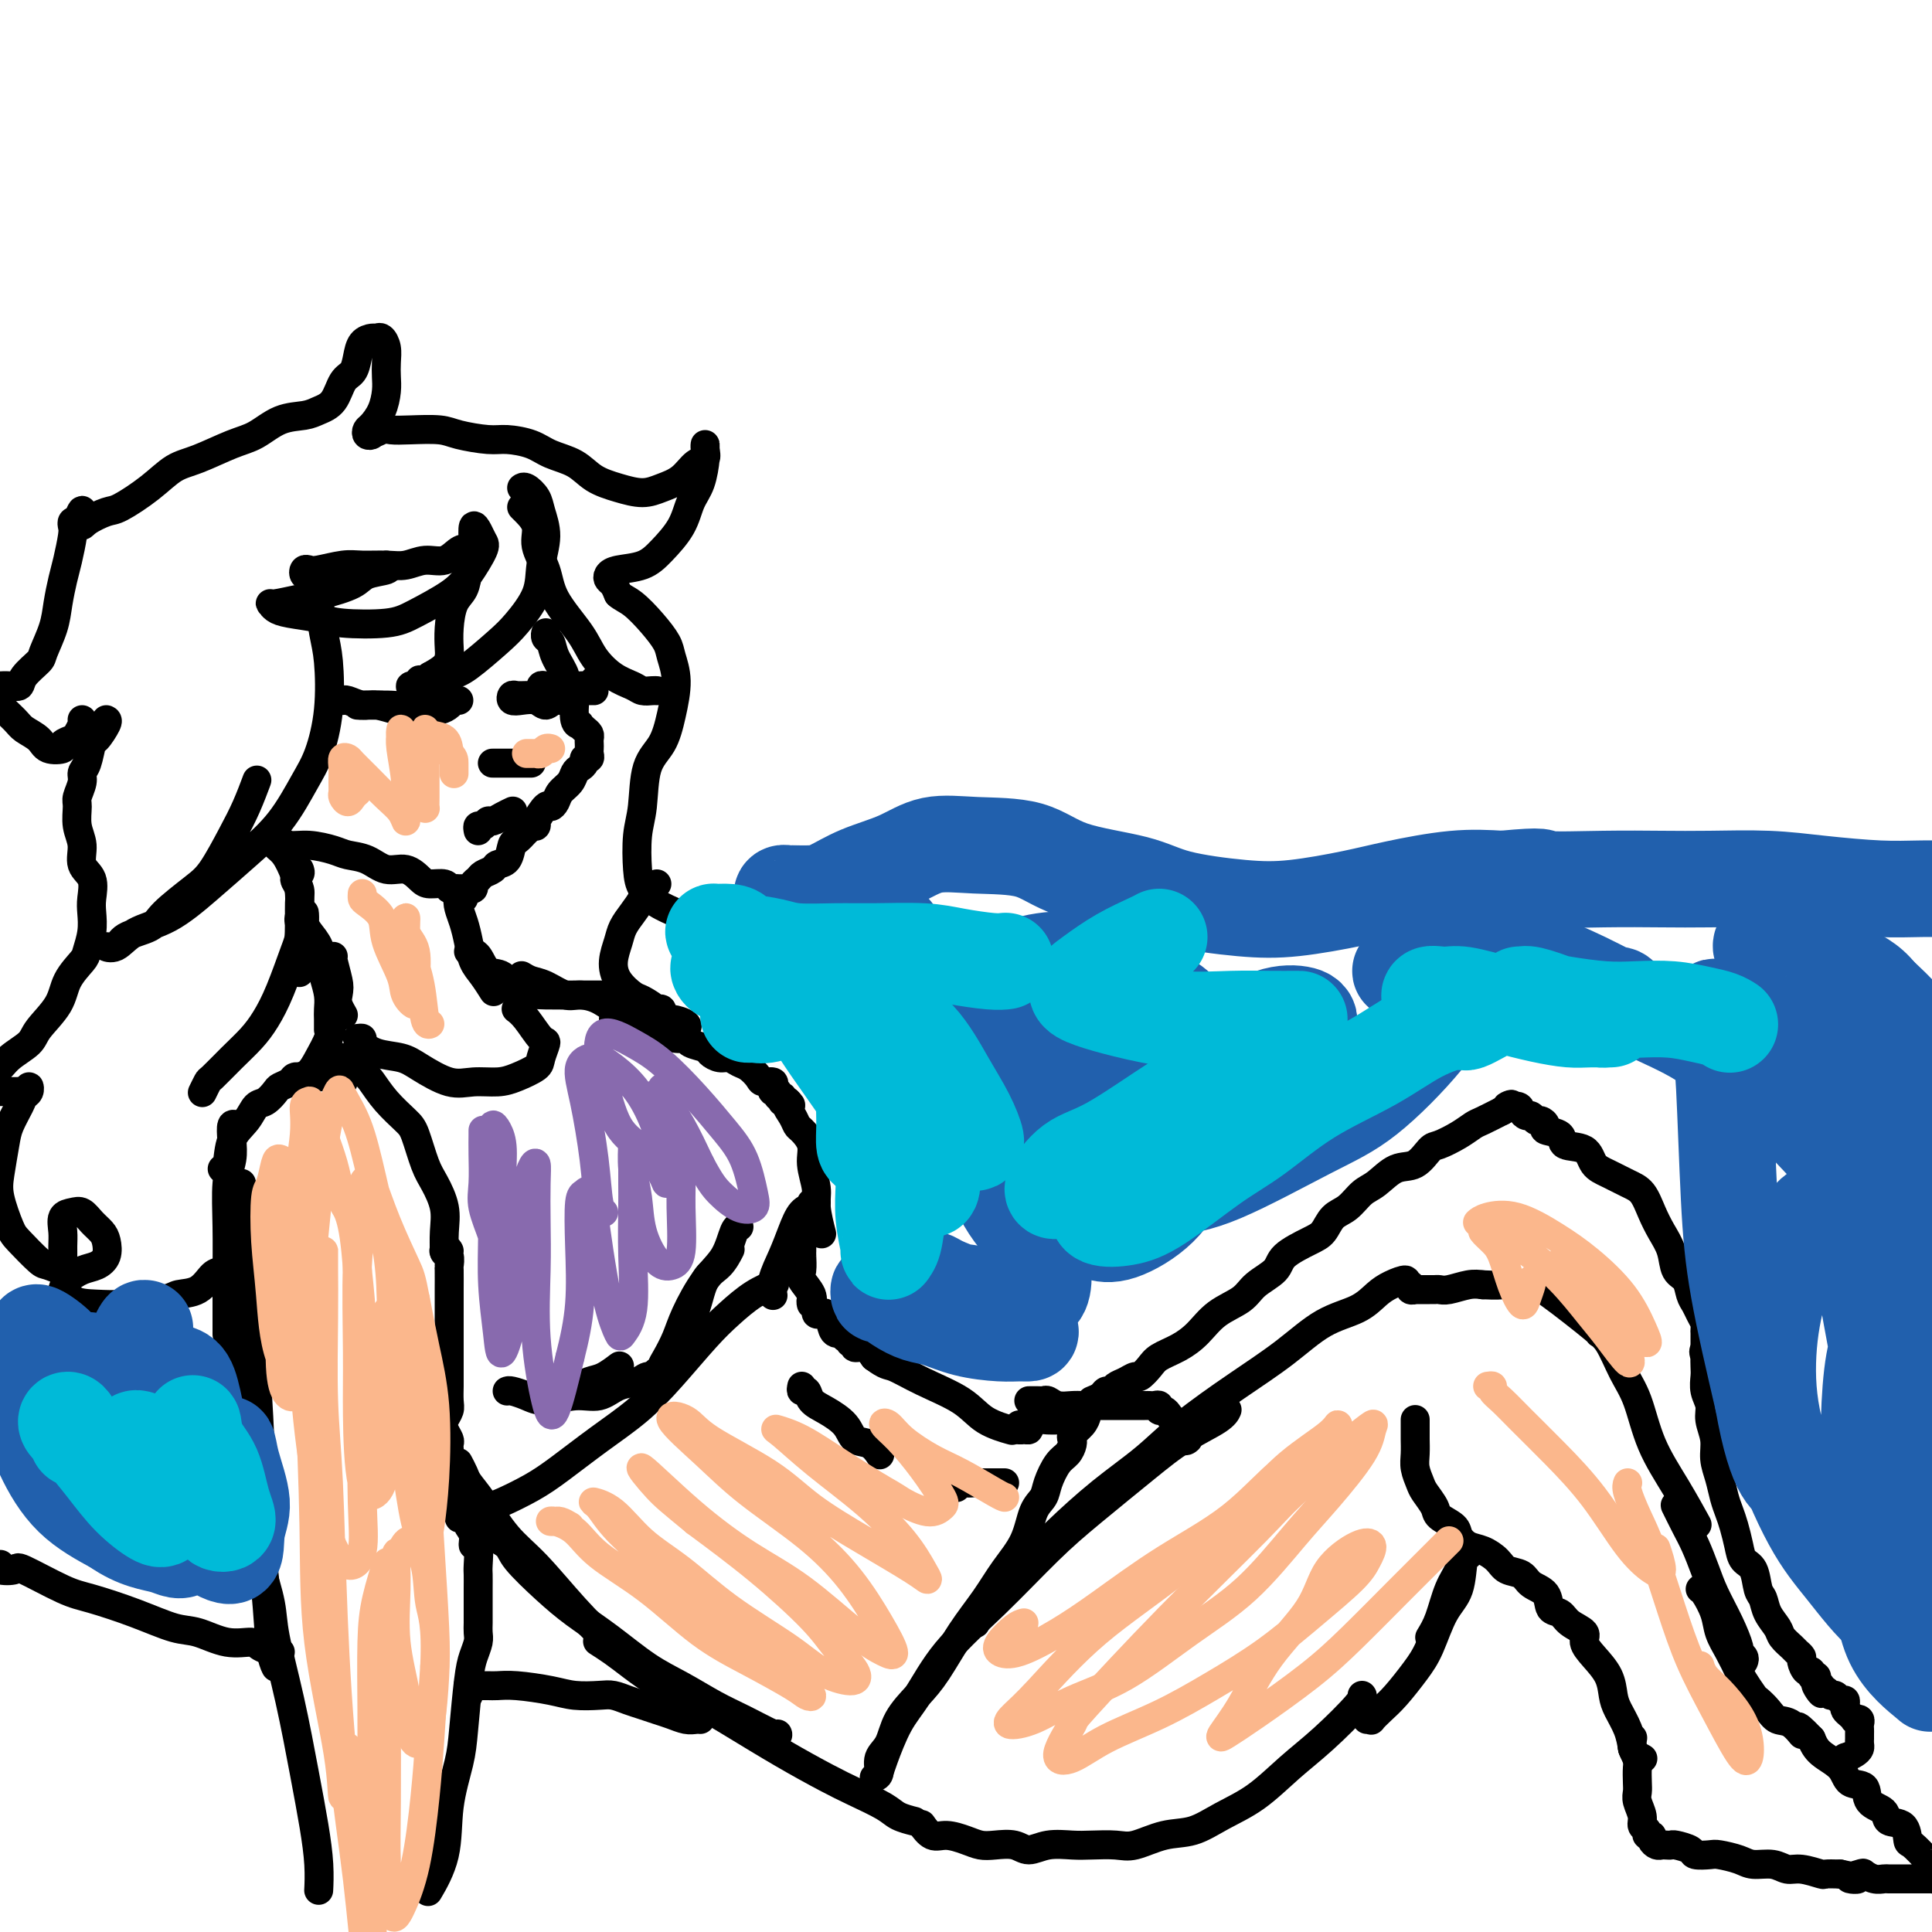 <svg viewBox='0 0 400 400' version='1.1' xmlns='http://www.w3.org/2000/svg' xmlns:xlink='http://www.w3.org/1999/xlink'><g fill='none' stroke='#000000' stroke-width='6' stroke-linecap='round' stroke-linejoin='round'><path d='M62,191c-0.117,-0.404 -0.235,-0.807 0,-1c0.235,-0.193 0.821,-0.174 1,0c0.179,0.174 -0.050,0.504 0,1c0.050,0.496 0.380,1.158 1,2c0.620,0.842 1.529,1.865 2,3c0.471,1.135 0.505,2.381 1,4c0.495,1.619 1.452,3.609 2,5c0.548,1.391 0.686,2.182 1,3c0.314,0.818 0.804,1.662 1,2c0.196,0.338 0.098,0.169 0,0'/><path d='M63,193c0.004,-0.599 0.008,-1.199 0,-2c-0.008,-0.801 -0.027,-1.804 0,-2c0.027,-0.196 0.101,0.414 0,1c-0.101,0.586 -0.377,1.146 0,2c0.377,0.854 1.407,2.000 2,3c0.593,1.000 0.747,1.853 1,3c0.253,1.147 0.604,2.588 1,4c0.396,1.412 0.838,2.796 1,4c0.162,1.204 0.043,2.230 0,3c-0.043,0.770 -0.012,1.284 0,2c0.012,0.716 0.003,1.633 0,2c-0.003,0.367 -0.002,0.183 0,0'/><path d='M69,198c-0.106,0.027 -0.213,0.054 0,1c0.213,0.946 0.745,2.812 1,4c0.255,1.188 0.235,1.698 0,3c-0.235,1.302 -0.683,3.396 -1,5c-0.317,1.604 -0.502,2.717 -1,4c-0.498,1.283 -1.309,2.736 -2,4c-0.691,1.264 -1.263,2.340 -2,3c-0.737,0.660 -1.639,0.903 -2,1c-0.361,0.097 -0.180,0.049 0,0'/><path d='M95,186c0.530,0.043 1.059,0.086 1,0c-0.059,-0.086 -0.707,-0.301 -1,0c-0.293,0.301 -0.231,1.119 0,2c0.231,0.881 0.630,1.827 1,3c0.370,1.173 0.713,2.574 1,4c0.287,1.426 0.520,2.877 1,4c0.480,1.123 1.206,1.918 2,3c0.794,1.082 1.655,2.452 2,3c0.345,0.548 0.172,0.274 0,0'/><path d='M97,197c0.695,0.091 1.391,0.182 2,1c0.609,0.818 1.133,2.363 2,3c0.867,0.637 2.078,0.367 3,1c0.922,0.633 1.554,2.170 3,3c1.446,0.830 3.705,0.955 6,1c2.295,0.045 4.625,0.012 6,0c1.375,-0.012 1.793,-0.003 3,0c1.207,0.003 3.202,0.001 4,0c0.798,-0.001 0.399,-0.000 0,0'/><path d='M108,202c0.610,0.371 1.219,0.742 2,1c0.781,0.258 1.733,0.402 3,1c1.267,0.598 2.849,1.648 4,2c1.151,0.352 1.870,0.006 3,0c1.130,-0.006 2.669,0.328 4,1c1.331,0.672 2.452,1.682 4,2c1.548,0.318 3.522,-0.056 5,0c1.478,0.056 2.459,0.540 3,1c0.541,0.460 0.642,0.894 1,1c0.358,0.106 0.972,-0.116 2,0c1.028,0.116 2.469,0.570 3,1c0.531,0.430 0.152,0.837 0,1c-0.152,0.163 -0.076,0.081 0,0'/><path d='M127,211c0.470,-0.006 0.941,-0.012 1,0c0.059,0.012 -0.292,0.041 0,0c0.292,-0.041 1.228,-0.152 2,0c0.772,0.152 1.379,0.566 2,1c0.621,0.434 1.256,0.886 2,1c0.744,0.114 1.598,-0.110 2,0c0.402,0.110 0.353,0.554 1,1c0.647,0.446 1.990,0.893 3,1c1.010,0.107 1.688,-0.125 2,0c0.312,0.125 0.257,0.607 1,1c0.743,0.393 2.282,0.697 3,1c0.718,0.303 0.615,0.605 1,1c0.385,0.395 1.259,0.883 2,1c0.741,0.117 1.349,-0.136 2,0c0.651,0.136 1.345,0.663 2,1c0.655,0.337 1.272,0.485 2,1c0.728,0.515 1.567,1.396 2,2c0.433,0.604 0.460,0.931 1,1c0.540,0.069 1.594,-0.121 2,0c0.406,0.121 0.165,0.553 0,1c-0.165,0.447 -0.254,0.908 0,1c0.254,0.092 0.852,-0.186 1,0c0.148,0.186 -0.154,0.834 0,1c0.154,0.166 0.763,-0.151 1,0c0.237,0.151 0.102,0.772 0,1c-0.102,0.228 -0.172,0.065 0,0c0.172,-0.065 0.586,-0.033 1,0'/><path d='M163,228c1.501,1.373 0.252,0.807 0,1c-0.252,0.193 0.492,1.145 1,2c0.508,0.855 0.781,1.615 1,2c0.219,0.385 0.383,0.397 1,1c0.617,0.603 1.686,1.799 2,3c0.314,1.201 -0.126,2.409 0,4c0.126,1.591 0.818,3.564 1,5c0.182,1.436 -0.147,2.333 0,4c0.147,1.667 0.770,4.103 1,5c0.230,0.897 0.066,0.256 0,0c-0.066,-0.256 -0.033,-0.128 0,0'/><path d='M169,249c-0.410,-0.115 -0.820,-0.230 -1,0c-0.180,0.230 -0.131,0.804 0,1c0.131,0.196 0.343,0.012 0,0c-0.343,-0.012 -1.241,0.148 -2,1c-0.759,0.852 -1.380,2.397 -2,4c-0.620,1.603 -1.238,3.265 -2,5c-0.762,1.735 -1.667,3.544 -2,5c-0.333,1.456 -0.095,2.559 0,3c0.095,0.441 0.048,0.221 0,0'/><path d='M166,258c-0.001,0.432 -0.002,0.863 0,1c0.002,0.137 0.008,-0.021 0,0c-0.008,0.021 -0.030,0.220 0,1c0.030,0.780 0.113,2.140 0,3c-0.113,0.860 -0.423,1.220 0,2c0.423,0.780 1.577,1.978 2,3c0.423,1.022 0.114,1.867 0,2c-0.114,0.133 -0.031,-0.445 0,-1c0.031,-0.555 0.012,-1.088 0,-1c-0.012,0.088 -0.018,0.798 0,1c0.018,0.202 0.060,-0.103 0,0c-0.060,0.103 -0.224,0.615 0,1c0.224,0.385 0.834,0.645 1,1c0.166,0.355 -0.111,0.807 0,1c0.111,0.193 0.612,0.128 1,0c0.388,-0.128 0.663,-0.317 1,0c0.337,0.317 0.735,1.142 1,2c0.265,0.858 0.396,1.750 1,2c0.604,0.250 1.682,-0.143 2,0c0.318,0.143 -0.125,0.822 0,1c0.125,0.178 0.816,-0.144 1,0c0.184,0.144 -0.141,0.755 0,1c0.141,0.245 0.748,0.124 1,0c0.252,-0.124 0.150,-0.250 0,0c-0.150,0.250 -0.348,0.875 0,1c0.348,0.125 1.242,-0.250 2,0c0.758,0.250 1.379,1.125 2,2'/><path d='M181,281c2.512,1.868 2.793,1.538 4,2c1.207,0.462 3.340,1.718 6,3c2.660,1.282 5.847,2.591 8,4c2.153,1.409 3.272,2.918 5,4c1.728,1.082 4.065,1.738 5,2c0.935,0.262 0.467,0.131 0,0'/><path d='M71,224c0.068,-0.030 0.135,-0.061 0,0c-0.135,0.061 -0.474,0.212 -1,0c-0.526,-0.212 -1.241,-0.789 -2,-1c-0.759,-0.211 -1.561,-0.056 -2,0c-0.439,0.056 -0.513,0.014 -1,0c-0.487,-0.014 -1.386,-0.001 -2,0c-0.614,0.001 -0.942,-0.011 -1,0c-0.058,0.011 0.154,0.043 0,0c-0.154,-0.043 -0.674,-0.162 -1,0c-0.326,0.162 -0.458,0.605 -1,1c-0.542,0.395 -1.495,0.741 -2,1c-0.505,0.259 -0.563,0.430 -1,1c-0.437,0.570 -1.255,1.540 -2,2c-0.745,0.460 -1.419,0.410 -2,1c-0.581,0.590 -1.070,1.818 -2,3c-0.930,1.182 -2.301,2.317 -3,4c-0.699,1.683 -0.727,3.915 -1,5c-0.273,1.085 -0.792,1.024 -1,1c-0.208,-0.024 -0.104,-0.012 0,0'/><path d='M50,233c-0.312,0.065 -0.623,0.131 -1,0c-0.377,-0.131 -0.819,-0.458 -1,0c-0.181,0.458 -0.101,1.702 0,3c0.101,1.298 0.223,2.650 0,4c-0.223,1.350 -0.792,2.698 -1,5c-0.208,2.302 -0.056,5.559 0,9c0.056,3.441 0.015,7.067 0,11c-0.015,3.933 -0.004,8.174 0,10c0.004,1.826 0.001,1.236 0,1c-0.001,-0.236 -0.001,-0.118 0,0'/><path d='M50,245c-0.000,0.525 -0.001,1.051 0,1c0.001,-0.051 0.002,-0.677 0,0c-0.002,0.677 -0.008,2.658 0,4c0.008,1.342 0.029,2.045 0,4c-0.029,1.955 -0.109,5.163 0,8c0.109,2.837 0.407,5.303 1,9c0.593,3.697 1.479,8.626 2,14c0.521,5.374 0.676,11.193 1,17c0.324,5.807 0.818,11.602 1,14c0.182,2.398 0.052,1.399 0,1c-0.052,-0.399 -0.026,-0.200 0,0'/><path d='M48,259c-0.005,0.208 -0.009,0.416 0,1c0.009,0.584 0.033,1.544 0,3c-0.033,1.456 -0.121,3.409 0,6c0.121,2.591 0.452,5.820 1,10c0.548,4.180 1.313,9.309 2,15c0.687,5.691 1.294,11.942 2,18c0.706,6.058 1.509,11.923 2,17c0.491,5.077 0.671,9.367 1,12c0.329,2.633 0.808,3.609 1,4c0.192,0.391 0.096,0.195 0,0'/><path d='M93,259c-0.567,-0.536 -1.134,-1.072 -1,-1c0.134,0.072 0.968,0.753 1,1c0.032,0.247 -0.738,0.060 -1,0c-0.262,-0.060 -0.018,0.009 0,0c0.018,-0.009 -0.191,-0.094 0,0c0.191,0.094 0.783,0.366 1,1c0.217,0.634 0.058,1.628 0,2c-0.058,0.372 -0.016,0.120 0,1c0.016,0.880 0.004,2.892 0,4c-0.004,1.108 -0.001,1.312 0,2c0.001,0.688 0.000,1.860 0,3c-0.000,1.140 -0.000,2.249 0,3c0.000,0.751 0.000,1.145 0,2c-0.000,0.855 -0.000,2.172 0,3c0.000,0.828 0.001,1.166 0,2c-0.001,0.834 -0.004,2.163 0,3c0.004,0.837 0.014,1.183 0,2c-0.014,0.817 -0.053,2.107 0,3c0.053,0.893 0.196,1.391 0,2c-0.196,0.609 -0.732,1.330 -1,2c-0.268,0.670 -0.268,1.288 0,2c0.268,0.712 0.804,1.518 1,2c0.196,0.482 0.051,0.642 0,1c-0.051,0.358 -0.010,0.916 0,1c0.010,0.084 -0.011,-0.304 0,0c0.011,0.304 0.055,1.300 0,2c-0.055,0.700 -0.208,1.105 0,2c0.208,0.895 0.777,2.281 1,3c0.223,0.719 0.098,0.770 0,1c-0.098,0.230 -0.171,0.637 0,1c0.171,0.363 0.585,0.681 1,1'/><path d='M95,310c0.265,8.064 -0.074,2.723 0,1c0.074,-1.723 0.560,0.170 1,1c0.440,0.830 0.835,0.595 1,1c0.165,0.405 0.101,1.450 0,2c-0.101,0.550 -0.237,0.606 0,1c0.237,0.394 0.848,1.126 1,2c0.152,0.874 -0.155,1.888 0,2c0.155,0.112 0.774,-0.679 1,0c0.226,0.679 0.061,2.829 0,4c-0.061,1.171 -0.016,1.364 0,2c0.016,0.636 0.005,1.717 0,3c-0.005,1.283 -0.004,2.769 0,4c0.004,1.231 0.012,2.207 0,3c-0.012,0.793 -0.045,1.404 0,2c0.045,0.596 0.168,1.177 0,2c-0.168,0.823 -0.627,1.889 -1,3c-0.373,1.111 -0.661,2.268 -1,5c-0.339,2.732 -0.729,7.038 -1,10c-0.271,2.962 -0.423,4.581 -1,7c-0.577,2.419 -1.577,5.638 -2,9c-0.423,3.362 -0.268,6.867 -1,10c-0.732,3.133 -2.352,5.895 -3,7c-0.648,1.105 -0.324,0.552 0,0'/><path d='M54,322c-0.427,0.027 -0.853,0.054 -1,0c-0.147,-0.054 -0.013,-0.187 0,0c0.013,0.187 -0.093,0.696 0,1c0.093,0.304 0.384,0.405 1,2c0.616,1.595 1.555,4.686 2,7c0.445,2.314 0.396,3.853 1,7c0.604,3.147 1.861,7.902 3,13c1.139,5.098 2.162,10.539 3,15c0.838,4.461 1.493,7.941 2,11c0.507,3.059 0.868,5.696 1,8c0.132,2.304 0.036,4.274 0,5c-0.036,0.726 -0.010,0.207 0,0c0.010,-0.207 0.005,-0.104 0,0'/><path d='M70,219c-0.007,0.001 -0.015,0.002 0,0c0.015,-0.002 0.052,-0.008 0,0c-0.052,0.008 -0.194,0.031 0,0c0.194,-0.031 0.725,-0.116 1,0c0.275,0.116 0.294,0.433 1,1c0.706,0.567 2.100,1.384 3,2c0.900,0.616 1.305,1.032 2,2c0.695,0.968 1.680,2.487 3,4c1.320,1.513 2.974,3.019 4,4c1.026,0.981 1.424,1.437 2,3c0.576,1.563 1.331,4.234 2,6c0.669,1.766 1.251,2.627 2,4c0.749,1.373 1.665,3.257 2,5c0.335,1.743 0.090,3.343 0,5c-0.090,1.657 -0.024,3.369 0,4c0.024,0.631 0.007,0.180 0,0c-0.007,-0.180 -0.003,-0.090 0,0'/><path d='M98,315c0.640,-0.208 1.280,-0.416 2,-1c0.720,-0.584 1.519,-1.544 2,-2c0.481,-0.456 0.643,-0.409 2,-1c1.357,-0.591 3.907,-1.820 6,-3c2.093,-1.180 3.728,-2.310 6,-4c2.272,-1.690 5.180,-3.939 8,-6c2.820,-2.061 5.551,-3.935 8,-6c2.449,-2.065 4.615,-4.322 7,-7c2.385,-2.678 4.990,-5.775 7,-8c2.010,-2.225 3.425,-3.576 5,-5c1.575,-1.424 3.309,-2.922 5,-4c1.691,-1.078 3.340,-1.737 4,-2c0.660,-0.263 0.330,-0.132 0,0'/><path d='M74,215c0.479,-0.058 0.958,-0.116 1,0c0.042,0.116 -0.352,0.407 0,1c0.352,0.593 1.450,1.490 3,2c1.550,0.510 3.552,0.635 5,1c1.448,0.365 2.343,0.971 4,2c1.657,1.029 4.076,2.480 6,3c1.924,0.520 3.351,0.111 5,0c1.649,-0.111 3.518,0.078 5,0c1.482,-0.078 2.578,-0.424 4,-1c1.422,-0.576 3.170,-1.383 4,-2c0.830,-0.617 0.740,-1.045 1,-2c0.260,-0.955 0.868,-2.438 1,-3c0.132,-0.562 -0.212,-0.202 -1,-1c-0.788,-0.798 -2.020,-2.753 -3,-4c-0.980,-1.247 -1.709,-1.785 -2,-2c-0.291,-0.215 -0.146,-0.108 0,0'/><path d='M95,303c-0.099,-0.185 -0.198,-0.371 0,0c0.198,0.371 0.692,1.298 1,2c0.308,0.702 0.428,1.179 1,2c0.572,0.821 1.594,1.987 3,4c1.406,2.013 3.195,4.871 5,7c1.805,2.129 3.626,3.527 6,6c2.374,2.473 5.302,6.022 8,9c2.698,2.978 5.166,5.386 7,7c1.834,1.614 3.032,2.435 4,3c0.968,0.565 1.705,0.876 2,1c0.295,0.124 0.147,0.062 0,0'/><path d='M102,317c-0.023,-0.518 -0.046,-1.036 0,-1c0.046,0.036 0.160,0.627 0,1c-0.160,0.373 -0.593,0.528 0,1c0.593,0.472 2.213,1.261 3,2c0.787,0.739 0.739,1.429 2,3c1.261,1.571 3.829,4.022 6,6c2.171,1.978 3.945,3.481 6,5c2.055,1.519 4.392,3.052 7,5c2.608,1.948 5.487,4.309 8,6c2.513,1.691 4.659,2.712 7,4c2.341,1.288 4.876,2.842 7,4c2.124,1.158 3.837,1.919 6,3c2.163,1.081 4.775,2.483 6,3c1.225,0.517 1.064,0.148 1,0c-0.064,-0.148 -0.032,-0.074 0,0'/><path d='M124,340c-0.253,-0.161 -0.505,-0.322 0,0c0.505,0.322 1.768,1.126 3,2c1.232,0.874 2.433,1.818 4,3c1.567,1.182 3.499,2.603 6,4c2.501,1.397 5.569,2.772 8,4c2.431,1.228 4.223,2.311 7,4c2.777,1.689 6.538,3.986 10,6c3.462,2.014 6.623,3.745 9,5c2.377,1.255 3.968,2.035 6,3c2.032,0.965 4.503,2.114 6,3c1.497,0.886 2.018,1.508 3,2c0.982,0.492 2.423,0.855 3,1c0.577,0.145 0.288,0.073 0,0'/><path d='M191,378c-0.163,-0.233 -0.325,-0.465 0,0c0.325,0.465 1.139,1.628 2,2c0.861,0.372 1.771,-0.045 3,0c1.229,0.045 2.779,0.553 4,1c1.221,0.447 2.114,0.834 3,1c0.886,0.166 1.766,0.111 3,0c1.234,-0.111 2.821,-0.278 4,0c1.179,0.278 1.950,1.002 3,1c1.050,-0.002 2.379,-0.731 4,-1c1.621,-0.269 3.534,-0.079 5,0c1.466,0.079 2.484,0.048 4,0c1.516,-0.048 3.530,-0.112 5,0c1.470,0.112 2.397,0.402 4,0c1.603,-0.402 3.883,-1.495 6,-2c2.117,-0.505 4.072,-0.421 6,-1c1.928,-0.579 3.831,-1.822 6,-3c2.169,-1.178 4.606,-2.291 7,-4c2.394,-1.709 4.747,-4.013 7,-6c2.253,-1.987 4.408,-3.656 7,-6c2.592,-2.344 5.621,-5.362 7,-7c1.379,-1.638 1.108,-1.897 1,-2c-0.108,-0.103 -0.054,-0.052 0,0'/><path d='M182,367c0.172,-0.600 0.344,-1.201 1,-3c0.656,-1.799 1.797,-4.797 3,-7c1.203,-2.203 2.469,-3.610 4,-6c1.531,-2.390 3.328,-5.762 6,-9c2.672,-3.238 6.221,-6.343 10,-10c3.779,-3.657 7.790,-7.865 11,-11c3.210,-3.135 5.620,-5.198 9,-8c3.380,-2.802 7.729,-6.345 11,-9c3.271,-2.655 5.464,-4.423 8,-6c2.536,-1.577 5.413,-2.963 7,-4c1.587,-1.037 1.882,-1.725 2,-2c0.118,-0.275 0.059,-0.138 0,0'/><path d='M202,336c-0.032,0.114 -0.063,0.229 0,0c0.063,-0.229 0.222,-0.800 1,-2c0.778,-1.200 2.177,-3.029 4,-5c1.823,-1.971 4.072,-4.085 6,-6c1.928,-1.915 3.537,-3.630 6,-6c2.463,-2.370 5.780,-5.395 9,-8c3.220,-2.605 6.343,-4.792 9,-7c2.657,-2.208 4.846,-4.439 8,-7c3.154,-2.561 7.271,-5.452 11,-8c3.729,-2.548 7.070,-4.752 10,-7c2.930,-2.248 5.448,-4.541 8,-6c2.552,-1.459 5.138,-2.086 7,-3c1.862,-0.914 3.000,-2.116 4,-3c1.000,-0.884 1.860,-1.448 3,-2c1.140,-0.552 2.558,-1.090 3,-1c0.442,0.090 -0.093,0.809 0,1c0.093,0.191 0.812,-0.145 1,0c0.188,0.145 -0.157,0.771 0,1c0.157,0.229 0.816,0.061 1,0c0.184,-0.061 -0.105,-0.016 0,0c0.105,0.016 0.605,0.004 1,0c0.395,-0.004 0.684,-0.000 1,0c0.316,0.000 0.657,-0.004 1,0c0.343,0.004 0.686,0.015 1,0c0.314,-0.015 0.600,-0.056 1,0c0.400,0.056 0.915,0.207 2,0c1.085,-0.207 2.738,-0.774 4,-1c1.262,-0.226 2.131,-0.113 3,0'/><path d='M307,266c3.241,0.154 3.343,0.039 4,0c0.657,-0.039 1.870,-0.001 3,0c1.130,0.001 2.179,-0.036 3,0c0.821,0.036 1.416,0.143 4,2c2.584,1.857 7.157,5.462 9,7c1.843,1.538 0.956,1.010 1,1c0.044,-0.010 1.018,0.500 2,2c0.982,1.500 1.973,3.990 3,6c1.027,2.010 2.090,3.541 3,6c0.910,2.459 1.667,5.845 3,9c1.333,3.155 3.244,6.080 5,9c1.756,2.920 3.359,5.834 4,7c0.641,1.166 0.321,0.583 0,0'/><path d='M293,294c-0.000,-0.090 -0.000,-0.180 0,0c0.000,0.180 0.000,0.632 0,1c-0.000,0.368 -0.001,0.654 0,1c0.001,0.346 0.004,0.754 0,1c-0.004,0.246 -0.013,0.330 0,1c0.013,0.670 0.049,1.927 0,3c-0.049,1.073 -0.184,1.964 0,3c0.184,1.036 0.687,2.217 1,3c0.313,0.783 0.436,1.168 1,2c0.564,0.832 1.568,2.111 2,3c0.432,0.889 0.292,1.389 1,2c0.708,0.611 2.262,1.332 3,2c0.738,0.668 0.658,1.282 1,2c0.342,0.718 1.107,1.539 2,2c0.893,0.461 1.915,0.561 3,1c1.085,0.439 2.235,1.219 3,2c0.765,0.781 1.146,1.565 2,2c0.854,0.435 2.183,0.521 3,1c0.817,0.479 1.123,1.350 2,2c0.877,0.650 2.323,1.080 3,2c0.677,0.920 0.583,2.329 1,3c0.417,0.671 1.346,0.605 2,1c0.654,0.395 1.033,1.252 2,2c0.967,0.748 2.521,1.386 3,2c0.479,0.614 -0.118,1.202 0,2c0.118,0.798 0.953,1.805 2,3c1.047,1.195 2.308,2.577 3,4c0.692,1.423 0.814,2.887 1,4c0.186,1.113 0.435,1.877 1,3c0.565,1.123 1.447,2.607 2,4c0.553,1.393 0.776,2.697 1,4'/><path d='M338,362c1.714,4.167 1.000,2.583 1,2c0.000,-0.583 0.714,-0.167 1,0c0.286,0.167 0.143,0.083 0,0'/><path d='M338,360c0.030,-0.176 0.061,-0.353 0,0c-0.061,0.353 -0.212,1.235 0,2c0.212,0.765 0.788,1.411 1,2c0.212,0.589 0.061,1.120 0,2c-0.061,0.880 -0.031,2.109 0,3c0.031,0.891 0.065,1.443 0,2c-0.065,0.557 -0.229,1.120 0,2c0.229,0.880 0.850,2.077 1,3c0.150,0.923 -0.171,1.570 0,2c0.171,0.430 0.833,0.641 1,1c0.167,0.359 -0.163,0.867 0,1c0.163,0.133 0.817,-0.108 1,0c0.183,0.108 -0.105,0.565 0,1c0.105,0.435 0.603,0.848 1,1c0.397,0.152 0.692,0.044 1,0c0.308,-0.044 0.630,-0.022 1,0c0.370,0.022 0.789,0.045 1,0c0.211,-0.045 0.215,-0.156 1,0c0.785,0.156 2.353,0.580 3,1c0.647,0.420 0.374,0.834 1,1c0.626,0.166 2.152,0.082 3,0c0.848,-0.082 1.017,-0.161 2,0c0.983,0.161 2.778,0.564 4,1c1.222,0.436 1.869,0.905 3,1c1.131,0.095 2.746,-0.185 4,0c1.254,0.185 2.148,0.834 3,1c0.852,0.166 1.661,-0.151 3,0c1.339,0.151 3.207,0.772 4,1c0.793,0.228 0.512,0.065 1,0c0.488,-0.065 1.744,-0.033 3,0'/><path d='M381,388c6.220,1.211 2.770,1.239 2,1c-0.770,-0.239 1.141,-0.743 2,-1c0.859,-0.257 0.667,-0.265 1,0c0.333,0.265 1.191,0.803 2,1c0.809,0.197 1.569,0.053 2,0c0.431,-0.053 0.534,-0.014 1,0c0.466,0.014 1.296,0.004 2,0c0.704,-0.004 1.284,-0.001 2,0c0.716,0.001 1.569,0.001 2,0c0.431,-0.001 0.441,-0.003 1,0c0.559,0.003 1.667,0.012 2,0c0.333,-0.012 -0.111,-0.046 0,0c0.111,0.046 0.776,0.170 1,0c0.224,-0.170 0.006,-0.635 0,-1c-0.006,-0.365 0.198,-0.631 0,-1c-0.198,-0.369 -0.799,-0.842 -1,-1c-0.201,-0.158 -0.002,-0.000 0,0c0.002,0.000 -0.193,-0.156 -1,-1c-0.807,-0.844 -2.227,-2.376 -3,-3c-0.773,-0.624 -0.898,-0.340 -1,-1c-0.102,-0.660 -0.182,-2.265 -1,-3c-0.818,-0.735 -2.373,-0.601 -3,-1c-0.627,-0.399 -0.326,-1.331 -1,-2c-0.674,-0.669 -2.323,-1.074 -3,-2c-0.677,-0.926 -0.380,-2.372 -1,-3c-0.620,-0.628 -2.156,-0.436 -3,-1c-0.844,-0.564 -0.997,-1.883 -2,-3c-1.003,-1.117 -2.858,-2.034 -4,-3c-1.142,-0.966 -1.571,-1.983 -2,-3'/><path d='M375,360c-4.396,-4.601 -2.386,-1.604 -2,-1c0.386,0.604 -0.851,-1.184 -2,-2c-1.149,-0.816 -2.210,-0.660 -3,-1c-0.790,-0.340 -1.310,-1.178 -2,-2c-0.690,-0.822 -1.549,-1.630 -2,-2c-0.451,-0.370 -0.492,-0.304 -1,-1c-0.508,-0.696 -1.483,-2.156 -2,-3c-0.517,-0.844 -0.576,-1.074 -1,-2c-0.424,-0.926 -1.214,-2.549 -2,-4c-0.786,-1.451 -1.570,-2.728 -2,-4c-0.430,-1.272 -0.507,-2.537 -1,-4c-0.493,-1.463 -1.402,-3.125 -2,-4c-0.598,-0.875 -0.885,-0.964 -1,-1c-0.115,-0.036 -0.057,-0.018 0,0'/><path d='M361,344c0.124,-0.310 0.248,-0.620 0,-1c-0.248,-0.380 -0.867,-0.831 -1,-1c-0.133,-0.169 0.221,-0.058 0,-1c-0.221,-0.942 -1.017,-2.939 -2,-5c-0.983,-2.061 -2.152,-4.185 -3,-6c-0.848,-1.815 -1.376,-3.320 -2,-5c-0.624,-1.680 -1.344,-3.536 -2,-5c-0.656,-1.464 -1.248,-2.537 -2,-4c-0.752,-1.463 -1.664,-3.317 -2,-4c-0.336,-0.683 -0.096,-0.195 0,0c0.096,0.195 0.048,0.098 0,0'/><path d='M283,356c0.466,-0.045 0.933,-0.090 1,0c0.067,0.090 -0.264,0.317 0,0c0.264,-0.317 1.123,-1.176 2,-2c0.877,-0.824 1.773,-1.614 3,-3c1.227,-1.386 2.787,-3.370 4,-5c1.213,-1.630 2.080,-2.906 3,-5c0.920,-2.094 1.893,-5.006 3,-7c1.107,-1.994 2.348,-3.071 3,-5c0.652,-1.929 0.714,-4.712 1,-6c0.286,-1.288 0.796,-1.082 1,-1c0.204,0.082 0.102,0.041 0,0'/><path d='M296,339c0.679,-1.116 1.359,-2.233 2,-4c0.641,-1.767 1.244,-4.185 2,-6c0.756,-1.815 1.665,-3.027 2,-4c0.335,-0.973 0.096,-1.707 0,-2c-0.096,-0.293 -0.048,-0.147 0,0'/><path d='M181,368c0.474,-0.142 0.948,-0.285 1,-1c0.052,-0.715 -0.318,-2.004 0,-3c0.318,-0.996 1.326,-1.699 2,-3c0.674,-1.301 1.016,-3.200 2,-5c0.984,-1.800 2.611,-3.502 4,-5c1.389,-1.498 2.540,-2.793 4,-5c1.460,-2.207 3.230,-5.326 5,-8c1.770,-2.674 3.539,-4.904 5,-7c1.461,-2.096 2.614,-4.058 4,-6c1.386,-1.942 3.004,-3.865 4,-6c0.996,-2.135 1.370,-4.483 2,-6c0.630,-1.517 1.518,-2.203 2,-3c0.482,-0.797 0.560,-1.706 1,-3c0.440,-1.294 1.243,-2.973 2,-4c0.757,-1.027 1.469,-1.402 2,-2c0.531,-0.598 0.881,-1.420 1,-2c0.119,-0.580 0.008,-0.919 0,-1c-0.008,-0.081 0.089,0.095 0,0c-0.089,-0.095 -0.364,-0.460 0,-1c0.364,-0.540 1.365,-1.255 2,-2c0.635,-0.745 0.902,-1.519 1,-2c0.098,-0.481 0.026,-0.668 0,-1c-0.026,-0.332 -0.008,-0.809 0,-1c0.008,-0.191 0.004,-0.095 0,0'/><path d='M213,290c0.334,0.002 0.669,0.004 1,0c0.331,-0.004 0.659,-0.015 1,0c0.341,0.015 0.696,0.057 1,0c0.304,-0.057 0.556,-0.211 1,0c0.444,0.211 1.081,0.789 2,1c0.919,0.211 2.119,0.057 3,0c0.881,-0.057 1.443,-0.015 2,0c0.557,0.015 1.110,0.004 2,0c0.890,-0.004 2.117,-0.001 3,0c0.883,0.001 1.420,0.000 2,0c0.580,-0.000 1.202,-0.000 2,0c0.798,0.000 1.772,0.000 2,0c0.228,-0.000 -0.289,-0.001 0,0c0.289,0.001 1.383,0.004 2,0c0.617,-0.004 0.757,-0.016 1,0c0.243,0.016 0.590,0.060 1,0c0.410,-0.060 0.883,-0.223 1,0c0.117,0.223 -0.123,0.831 0,1c0.123,0.169 0.610,-0.101 1,0c0.390,0.101 0.683,0.573 1,1c0.317,0.427 0.660,0.808 1,1c0.340,0.192 0.679,0.196 1,1c0.321,0.804 0.625,2.409 1,3c0.375,0.591 0.821,0.169 1,0c0.179,-0.169 0.089,-0.084 0,0'/><path d='M211,295c-0.080,0.429 -0.159,0.857 0,1c0.159,0.143 0.557,-0.000 1,0c0.443,0.000 0.933,0.144 1,0c0.067,-0.144 -0.288,-0.574 0,-1c0.288,-0.426 1.219,-0.846 2,-1c0.781,-0.154 1.411,-0.041 2,0c0.589,0.041 1.137,0.011 2,0c0.863,-0.011 2.040,-0.003 3,0c0.960,0.003 1.703,0.001 2,0c0.297,-0.001 0.149,-0.000 0,0'/><path d='M226,290c0.758,-0.303 1.515,-0.606 2,-1c0.485,-0.394 0.697,-0.880 1,-1c0.303,-0.120 0.696,0.127 1,0c0.304,-0.127 0.519,-0.628 1,-1c0.481,-0.372 1.230,-0.613 2,-1c0.770,-0.387 1.563,-0.918 2,-1c0.437,-0.082 0.518,0.285 1,0c0.482,-0.285 1.365,-1.224 2,-2c0.635,-0.776 1.020,-1.390 2,-2c0.980,-0.610 2.553,-1.216 4,-2c1.447,-0.784 2.766,-1.746 4,-3c1.234,-1.254 2.383,-2.800 4,-4c1.617,-1.200 3.703,-2.055 5,-3c1.297,-0.945 1.804,-1.981 3,-3c1.196,-1.019 3.082,-2.020 4,-3c0.918,-0.980 0.868,-1.938 2,-3c1.132,-1.062 3.447,-2.228 5,-3c1.553,-0.772 2.344,-1.150 3,-2c0.656,-0.850 1.179,-2.172 2,-3c0.821,-0.828 1.941,-1.161 3,-2c1.059,-0.839 2.055,-2.183 3,-3c0.945,-0.817 1.837,-1.107 3,-2c1.163,-0.893 2.597,-2.389 4,-3c1.403,-0.611 2.775,-0.339 4,-1c1.225,-0.661 2.305,-2.256 3,-3c0.695,-0.744 1.007,-0.636 2,-1c0.993,-0.364 2.668,-1.201 4,-2c1.332,-0.799 2.320,-1.561 3,-2c0.680,-0.439 1.051,-0.554 2,-1c0.949,-0.446 2.474,-1.223 4,-2'/><path d='M311,230c3.521,-2.071 1.325,-1.250 1,-1c-0.325,0.250 1.223,-0.073 2,0c0.777,0.073 0.785,0.541 1,1c0.215,0.459 0.637,0.911 1,1c0.363,0.089 0.669,-0.183 1,0c0.331,0.183 0.689,0.821 1,1c0.311,0.179 0.577,-0.103 1,0c0.423,0.103 1.003,0.589 1,1c-0.003,0.411 -0.588,0.747 0,1c0.588,0.253 2.347,0.424 3,1c0.653,0.576 0.198,1.558 1,2c0.802,0.442 2.862,0.343 4,1c1.138,0.657 1.355,2.069 2,3c0.645,0.931 1.720,1.382 3,2c1.280,0.618 2.767,1.403 4,2c1.233,0.597 2.213,1.007 3,2c0.787,0.993 1.380,2.568 2,4c0.620,1.432 1.265,2.719 2,4c0.735,1.281 1.559,2.556 2,4c0.441,1.444 0.499,3.058 1,4c0.501,0.942 1.444,1.212 2,2c0.556,0.788 0.723,2.095 1,3c0.277,0.905 0.663,1.409 1,2c0.337,0.591 0.626,1.268 1,2c0.374,0.732 0.832,1.520 1,2c0.168,0.480 0.045,0.653 0,1c-0.045,0.347 -0.012,0.866 0,1c0.012,0.134 0.003,-0.119 0,0c-0.003,0.119 -0.001,0.609 0,1c0.001,0.391 0.000,0.683 0,1c-0.000,0.317 -0.000,0.658 0,1'/><path d='M353,279c2.011,5.109 0.539,1.882 0,1c-0.539,-0.882 -0.146,0.582 0,1c0.146,0.418 0.043,-0.208 0,0c-0.043,0.208 -0.027,1.251 0,2c0.027,0.749 0.064,1.204 0,2c-0.064,0.796 -0.228,1.934 0,3c0.228,1.066 0.849,2.059 1,3c0.151,0.941 -0.167,1.830 0,3c0.167,1.170 0.818,2.620 1,4c0.182,1.380 -0.106,2.689 0,4c0.106,1.311 0.606,2.623 1,4c0.394,1.377 0.682,2.820 1,4c0.318,1.180 0.666,2.096 1,3c0.334,0.904 0.653,1.797 1,3c0.347,1.203 0.723,2.716 1,4c0.277,1.284 0.454,2.339 1,3c0.546,0.661 1.460,0.929 2,2c0.540,1.071 0.707,2.944 1,4c0.293,1.056 0.712,1.295 1,2c0.288,0.705 0.444,1.876 1,3c0.556,1.124 1.512,2.199 2,3c0.488,0.801 0.508,1.327 1,2c0.492,0.673 1.455,1.495 2,2c0.545,0.505 0.672,0.695 1,1c0.328,0.305 0.857,0.727 1,1c0.143,0.273 -0.102,0.398 0,1c0.102,0.602 0.549,1.681 1,2c0.451,0.319 0.904,-0.121 1,0c0.096,0.121 -0.167,0.802 0,1c0.167,0.198 0.762,-0.086 1,0c0.238,0.086 0.119,0.543 0,1'/><path d='M376,348c2.415,4.574 0.454,2.009 0,1c-0.454,-1.009 0.599,-0.462 1,0c0.401,0.462 0.149,0.841 0,1c-0.149,0.159 -0.195,0.099 0,0c0.195,-0.099 0.630,-0.238 1,0c0.370,0.238 0.674,0.851 1,1c0.326,0.149 0.675,-0.167 1,0c0.325,0.167 0.626,0.818 1,1c0.374,0.182 0.822,-0.105 1,0c0.178,0.105 0.085,0.603 0,1c-0.085,0.397 -0.163,0.694 0,1c0.163,0.306 0.565,0.621 1,1c0.435,0.379 0.901,0.823 1,1c0.099,0.177 -0.170,0.089 0,0c0.170,-0.089 0.777,-0.177 1,0c0.223,0.177 0.060,0.621 0,1c-0.060,0.379 -0.016,0.693 0,1c0.016,0.307 0.005,0.607 0,1c-0.005,0.393 -0.004,0.879 0,1c0.004,0.121 0.009,-0.122 0,0c-0.009,0.122 -0.033,0.610 0,1c0.033,0.390 0.124,0.682 0,1c-0.124,0.318 -0.464,0.662 -1,1c-0.536,0.338 -1.268,0.669 -2,1'/><path d='M382,364c-0.467,1.089 -0.133,0.311 0,0c0.133,-0.311 0.067,-0.156 0,0'/><path d='M199,307c0.311,0.000 0.622,0.000 1,0c0.378,0.000 0.822,0.000 1,0c0.178,0.000 0.089,0.000 0,0'/><path d='M198,308c0.319,-0.423 0.639,-0.845 1,-1c0.361,-0.155 0.765,-0.041 1,0c0.235,0.041 0.301,0.011 1,0c0.699,-0.011 2.030,-0.003 3,0c0.970,0.003 1.580,0.001 2,0c0.420,-0.001 0.652,-0.000 1,0c0.348,0.000 0.814,0.000 1,0c0.186,-0.000 0.093,-0.000 0,0'/><path d='M166,287c-0.099,0.472 -0.199,0.944 0,1c0.199,0.056 0.696,-0.304 1,0c0.304,0.304 0.417,1.270 1,2c0.583,0.730 1.638,1.222 3,2c1.362,0.778 3.031,1.841 4,3c0.969,1.159 1.239,2.414 2,3c0.761,0.586 2.013,0.504 3,1c0.987,0.496 1.711,1.570 2,2c0.289,0.430 0.145,0.215 0,0'/><path d='M145,356c-0.268,-0.024 -0.536,-0.048 -1,0c-0.464,0.048 -1.124,0.168 -2,0c-0.876,-0.168 -1.967,-0.623 -3,-1c-1.033,-0.377 -2.007,-0.676 -3,-1c-0.993,-0.324 -2.005,-0.675 -3,-1c-0.995,-0.325 -1.974,-0.626 -3,-1c-1.026,-0.374 -2.098,-0.822 -3,-1c-0.902,-0.178 -1.635,-0.086 -3,0c-1.365,0.086 -3.363,0.167 -5,0c-1.637,-0.167 -2.915,-0.581 -5,-1c-2.085,-0.419 -4.978,-0.844 -7,-1c-2.022,-0.156 -3.172,-0.041 -4,0c-0.828,0.041 -1.332,0.010 -2,0c-0.668,-0.010 -1.499,-0.000 -2,0c-0.501,0.000 -0.670,-0.010 -1,0c-0.330,0.010 -0.820,0.041 -1,0c-0.180,-0.041 -0.048,-0.155 0,0c0.048,0.155 0.013,0.580 0,1c-0.013,0.420 -0.004,0.834 0,1c0.004,0.166 0.002,0.083 0,0'/><path d='M56,342c0.455,-0.002 0.910,-0.003 1,0c0.090,0.003 -0.186,0.011 0,0c0.186,-0.011 0.835,-0.039 1,0c0.165,0.039 -0.153,0.147 -1,0c-0.847,-0.147 -2.222,-0.549 -3,-1c-0.778,-0.451 -0.959,-0.953 -2,-1c-1.041,-0.047 -2.942,0.359 -5,0c-2.058,-0.359 -4.271,-1.483 -6,-2c-1.729,-0.517 -2.972,-0.427 -5,-1c-2.028,-0.573 -4.842,-1.810 -8,-3c-3.158,-1.190 -6.661,-2.332 -9,-3c-2.339,-0.668 -3.513,-0.862 -6,-2c-2.487,-1.138 -6.288,-3.219 -8,-4c-1.712,-0.781 -1.335,-0.261 -2,0c-0.665,0.261 -2.371,0.263 -3,0c-0.629,-0.263 -0.180,-0.789 0,-1c0.180,-0.211 0.090,-0.105 0,0'/><path d='M57,174c0.282,-0.119 0.563,-0.239 1,0c0.437,0.239 1.029,0.836 2,1c0.971,0.164 2.321,-0.106 4,0c1.679,0.106 3.688,0.587 5,1c1.312,0.413 1.927,0.758 3,1c1.073,0.242 2.604,0.380 4,1c1.396,0.620 2.658,1.720 4,2c1.342,0.280 2.765,-0.261 4,0c1.235,0.261 2.281,1.324 3,2c0.719,0.676 1.110,0.966 2,1c0.890,0.034 2.280,-0.187 3,0c0.720,0.187 0.771,0.782 1,1c0.229,0.218 0.635,0.058 1,0c0.365,-0.058 0.690,-0.015 1,0c0.310,0.015 0.604,0.001 1,0c0.396,-0.001 0.894,0.011 1,0c0.106,-0.011 -0.180,-0.044 0,0c0.180,0.044 0.826,0.167 1,0c0.174,-0.167 -0.123,-0.623 0,-1c0.123,-0.377 0.667,-0.676 1,-1c0.333,-0.324 0.457,-0.672 1,-1c0.543,-0.328 1.507,-0.636 2,-1c0.493,-0.364 0.516,-0.783 1,-1c0.484,-0.217 1.429,-0.234 2,-1c0.571,-0.766 0.769,-2.283 1,-3c0.231,-0.717 0.495,-0.633 1,-1c0.505,-0.367 1.253,-1.183 2,-2'/><path d='M109,172c2.184,-2.072 2.144,-1.251 2,-1c-0.144,0.251 -0.390,-0.068 0,-1c0.390,-0.932 1.418,-2.476 2,-3c0.582,-0.524 0.719,-0.028 1,0c0.281,0.028 0.705,-0.412 1,-1c0.295,-0.588 0.461,-1.323 1,-2c0.539,-0.677 1.450,-1.296 2,-2c0.550,-0.704 0.740,-1.494 1,-2c0.260,-0.506 0.592,-0.727 1,-1c0.408,-0.273 0.894,-0.598 1,-1c0.106,-0.402 -0.168,-0.881 0,-1c0.168,-0.119 0.777,0.123 1,0c0.223,-0.123 0.061,-0.610 0,-1c-0.061,-0.390 -0.019,-0.682 0,-1c0.019,-0.318 0.015,-0.663 0,-1c-0.015,-0.337 -0.042,-0.665 0,-1c0.042,-0.335 0.151,-0.678 0,-1c-0.151,-0.322 -0.562,-0.623 -1,-1c-0.438,-0.377 -0.902,-0.830 -1,-1c-0.098,-0.170 0.170,-0.056 0,0c-0.170,0.056 -0.776,0.053 -1,-1c-0.224,-1.053 -0.064,-3.158 0,-4c0.064,-0.842 0.032,-0.421 0,0'/><path d='M22,149c0.202,0.084 0.404,0.169 0,1c-0.404,0.831 -1.414,2.410 -2,3c-0.586,0.590 -0.749,0.193 -1,1c-0.251,0.807 -0.589,2.819 -1,4c-0.411,1.181 -0.896,1.530 -1,2c-0.104,0.470 0.173,1.062 0,2c-0.173,0.938 -0.794,2.222 -1,3c-0.206,0.778 0.005,1.050 0,2c-0.005,0.950 -0.226,2.579 0,4c0.226,1.421 0.897,2.634 1,4c0.103,1.366 -0.364,2.885 0,4c0.364,1.115 1.558,1.825 2,3c0.442,1.175 0.131,2.813 0,4c-0.131,1.187 -0.084,1.923 0,3c0.084,1.077 0.205,2.495 0,4c-0.205,1.505 -0.734,3.095 -1,4c-0.266,0.905 -0.268,1.123 -1,2c-0.732,0.877 -2.195,2.412 -3,4c-0.805,1.588 -0.951,3.230 -2,5c-1.049,1.770 -2.999,3.669 -4,5c-1.001,1.331 -1.053,2.093 -2,3c-0.947,0.907 -2.790,1.959 -4,3c-1.210,1.041 -1.786,2.073 -3,3c-1.214,0.927 -3.065,1.751 -4,2c-0.935,0.249 -0.953,-0.077 -1,0c-0.047,0.077 -0.122,0.557 0,1c0.122,0.443 0.442,0.851 1,1c0.558,0.149 1.356,0.040 2,0c0.644,-0.040 1.135,-0.011 2,0c0.865,0.011 2.104,0.003 3,0c0.896,-0.003 1.448,-0.002 2,0'/><path d='M4,226c1.831,0.034 1.910,-0.882 2,-1c0.090,-0.118 0.193,0.563 0,1c-0.193,0.437 -0.682,0.630 -1,1c-0.318,0.370 -0.465,0.918 -1,2c-0.535,1.082 -1.457,2.699 -2,4c-0.543,1.301 -0.706,2.286 -1,4c-0.294,1.714 -0.720,4.158 -1,6c-0.280,1.842 -0.414,3.081 0,5c0.414,1.919 1.376,4.519 2,6c0.624,1.481 0.910,1.843 2,3c1.090,1.157 2.986,3.107 4,4c1.014,0.893 1.147,0.728 2,1c0.853,0.272 2.425,0.982 3,1c0.575,0.018 0.152,-0.657 0,-1c-0.152,-0.343 -0.035,-0.354 0,-1c0.035,-0.646 -0.013,-1.926 0,-3c0.013,-1.074 0.086,-1.942 0,-3c-0.086,-1.058 -0.332,-2.305 0,-3c0.332,-0.695 1.241,-0.836 2,-1c0.759,-0.164 1.368,-0.350 2,0c0.632,0.350 1.289,1.235 2,2c0.711,0.765 1.478,1.408 2,2c0.522,0.592 0.799,1.131 1,2c0.201,0.869 0.327,2.068 0,3c-0.327,0.932 -1.108,1.598 -2,2c-0.892,0.402 -1.894,0.542 -3,1c-1.106,0.458 -2.317,1.236 -3,2c-0.683,0.764 -0.838,1.513 -1,2c-0.162,0.487 -0.332,0.710 0,1c0.332,0.290 1.166,0.645 2,1'/><path d='M15,269c1.044,0.833 3.154,0.916 5,1c1.846,0.084 3.429,0.169 6,0c2.571,-0.169 6.130,-0.594 8,-1c1.870,-0.406 2.050,-0.795 3,-1c0.950,-0.205 2.671,-0.227 4,-1c1.329,-0.773 2.265,-2.298 3,-3c0.735,-0.702 1.269,-0.580 2,-1c0.731,-0.420 1.658,-1.382 2,-2c0.342,-0.618 0.098,-0.891 0,-1c-0.098,-0.109 -0.049,-0.055 0,0'/><path d='M17,149c0.101,0.220 0.201,0.441 0,1c-0.201,0.559 -0.705,1.458 -1,2c-0.295,0.542 -0.381,0.728 -1,1c-0.619,0.272 -1.770,0.631 -2,1c-0.230,0.369 0.459,0.749 0,1c-0.459,0.251 -2.068,0.372 -3,0c-0.932,-0.372 -1.187,-1.236 -2,-2c-0.813,-0.764 -2.183,-1.427 -3,-2c-0.817,-0.573 -1.082,-1.057 -2,-2c-0.918,-0.943 -2.491,-2.344 -3,-3c-0.509,-0.656 0.044,-0.568 0,-1c-0.044,-0.432 -0.686,-1.384 -1,-2c-0.314,-0.616 -0.301,-0.896 0,-1c0.301,-0.104 0.891,-0.033 1,0c0.109,0.033 -0.261,0.027 0,0c0.261,-0.027 1.154,-0.074 2,0c0.846,0.074 1.645,0.268 2,0c0.355,-0.268 0.266,-0.997 1,-2c0.734,-1.003 2.291,-2.281 3,-3c0.709,-0.719 0.571,-0.879 1,-2c0.429,-1.121 1.425,-3.203 2,-5c0.575,-1.797 0.729,-3.307 1,-5c0.271,-1.693 0.660,-3.568 1,-5c0.340,-1.432 0.630,-2.423 1,-4c0.370,-1.577 0.821,-3.742 1,-5c0.179,-1.258 0.087,-1.608 0,-2c-0.087,-0.392 -0.168,-0.826 0,-1c0.168,-0.174 0.584,-0.087 1,0'/><path d='M16,108c1.461,-4.518 1.114,-1.313 1,0c-0.114,1.313 0.006,0.734 1,0c0.994,-0.734 2.864,-1.623 4,-2c1.136,-0.377 1.538,-0.240 3,-1c1.462,-0.760 3.982,-2.415 6,-4c2.018,-1.585 3.532,-3.101 5,-4c1.468,-0.899 2.889,-1.183 5,-2c2.111,-0.817 4.910,-2.169 7,-3c2.090,-0.831 3.470,-1.141 5,-2c1.530,-0.859 3.211,-2.268 5,-3c1.789,-0.732 3.687,-0.786 5,-1c1.313,-0.214 2.040,-0.588 3,-1c0.960,-0.412 2.154,-0.863 3,-2c0.846,-1.137 1.344,-2.960 2,-4c0.656,-1.040 1.471,-1.298 2,-2c0.529,-0.702 0.771,-1.850 1,-3c0.229,-1.150 0.443,-2.303 1,-3c0.557,-0.697 1.456,-0.938 2,-1c0.544,-0.062 0.734,0.055 1,0c0.266,-0.055 0.608,-0.284 1,0c0.392,0.284 0.835,1.079 1,2c0.165,0.921 0.052,1.966 0,3c-0.052,1.034 -0.042,2.055 0,3c0.042,0.945 0.115,1.812 0,3c-0.115,1.188 -0.419,2.697 -1,4c-0.581,1.303 -1.437,2.399 -2,3c-0.563,0.601 -0.831,0.708 -1,1c-0.169,0.292 -0.238,0.771 0,1c0.238,0.229 0.782,0.208 1,0c0.218,-0.208 0.109,-0.604 0,-1'/><path d='M77,89c-0.091,1.238 1.183,0.335 2,0c0.817,-0.335 1.177,-0.100 2,0c0.823,0.100 2.108,0.065 4,0c1.892,-0.065 4.390,-0.159 6,0c1.610,0.159 2.333,0.571 4,1c1.667,0.429 4.277,0.876 6,1c1.723,0.124 2.560,-0.076 4,0c1.440,0.076 3.483,0.429 5,1c1.517,0.571 2.510,1.359 4,2c1.490,0.641 3.479,1.136 5,2c1.521,0.864 2.574,2.097 4,3c1.426,0.903 3.225,1.475 5,2c1.775,0.525 3.527,1.004 5,1c1.473,-0.004 2.668,-0.491 4,-1c1.332,-0.509 2.802,-1.041 4,-2c1.198,-0.959 2.125,-2.345 3,-3c0.875,-0.655 1.699,-0.579 2,-1c0.301,-0.421 0.079,-1.341 0,-2c-0.079,-0.659 -0.013,-1.059 0,-1c0.013,0.059 -0.025,0.577 0,1c0.025,0.423 0.114,0.753 0,2c-0.114,1.247 -0.430,3.413 -1,5c-0.570,1.587 -1.395,2.596 -2,4c-0.605,1.404 -0.989,3.202 -2,5c-1.011,1.798 -2.650,3.595 -4,5c-1.350,1.405 -2.411,2.417 -4,3c-1.589,0.583 -3.705,0.736 -5,1c-1.295,0.264 -1.770,0.638 -2,1c-0.230,0.362 -0.216,0.713 0,1c0.216,0.287 0.633,0.511 1,1c0.367,0.489 0.683,1.245 1,2'/><path d='M128,123c0.792,0.730 1.772,1.056 3,2c1.228,0.944 2.705,2.505 4,4c1.295,1.495 2.409,2.924 3,4c0.591,1.076 0.659,1.799 1,3c0.341,1.201 0.954,2.880 1,5c0.046,2.120 -0.475,4.682 -1,7c-0.525,2.318 -1.055,4.392 -2,6c-0.945,1.608 -2.304,2.751 -3,5c-0.696,2.249 -0.729,5.603 -1,8c-0.271,2.397 -0.781,3.836 -1,6c-0.219,2.164 -0.147,5.053 0,7c0.147,1.947 0.369,2.953 1,4c0.631,1.047 1.672,2.137 3,3c1.328,0.863 2.944,1.499 4,2c1.056,0.501 1.554,0.866 2,1c0.446,0.134 0.842,0.038 1,0c0.158,-0.038 0.079,-0.019 0,0'/><path d='M136,183c-0.327,0.464 -0.655,0.928 -1,1c-0.345,0.072 -0.708,-0.250 -1,0c-0.292,0.250 -0.513,1.070 -1,2c-0.487,0.930 -1.240,1.971 -2,3c-0.760,1.029 -1.528,2.048 -2,3c-0.472,0.952 -0.647,1.837 -1,3c-0.353,1.163 -0.883,2.605 -1,4c-0.117,1.395 0.179,2.743 1,4c0.821,1.257 2.168,2.424 3,3c0.832,0.576 1.149,0.561 2,1c0.851,0.439 2.236,1.333 3,2c0.764,0.667 0.905,1.107 1,1c0.095,-0.107 0.143,-0.761 0,-1c-0.143,-0.239 -0.476,-0.064 -1,0c-0.524,0.064 -1.239,0.017 -2,0c-0.761,-0.017 -1.566,-0.005 -2,0c-0.434,0.005 -0.495,0.001 -1,0c-0.505,-0.001 -1.455,-0.000 -2,0c-0.545,0.000 -0.685,0.000 -1,0c-0.315,-0.000 -0.804,-0.000 -1,0c-0.196,0.000 -0.098,0.000 0,0'/><path d='M66,122c0.023,-0.046 0.046,-0.091 0,0c-0.046,0.091 -0.161,0.320 0,2c0.161,1.680 0.600,4.813 1,7c0.400,2.187 0.763,3.430 1,6c0.237,2.570 0.349,6.467 0,10c-0.349,3.533 -1.157,6.701 -2,9c-0.843,2.299 -1.721,3.729 -3,6c-1.279,2.271 -2.961,5.384 -5,8c-2.039,2.616 -4.436,4.737 -7,7c-2.564,2.263 -5.295,4.669 -8,7c-2.705,2.331 -5.383,4.588 -8,6c-2.617,1.412 -5.171,1.980 -7,3c-1.829,1.020 -2.932,2.492 -4,3c-1.068,0.508 -2.102,0.052 -2,0c0.102,-0.052 1.339,0.299 2,0c0.661,-0.299 0.745,-1.248 2,-2c1.255,-0.752 3.680,-1.305 5,-2c1.320,-0.695 1.536,-1.531 3,-3c1.464,-1.469 4.175,-3.571 6,-5c1.825,-1.429 2.762,-2.184 4,-4c1.238,-1.816 2.775,-4.693 4,-7c1.225,-2.307 2.137,-4.044 3,-6c0.863,-1.956 1.675,-4.130 2,-5c0.325,-0.870 0.162,-0.435 0,0'/><path d='M80,117c0.403,0.355 0.805,0.711 0,1c-0.805,0.289 -2.818,0.512 -4,1c-1.182,0.488 -1.533,1.240 -3,2c-1.467,0.760 -4.051,1.527 -6,2c-1.949,0.473 -3.262,0.652 -5,1c-1.738,0.348 -3.900,0.867 -5,1c-1.100,0.133 -1.139,-0.119 -1,0c0.139,0.119 0.455,0.607 1,1c0.545,0.393 1.318,0.689 3,1c1.682,0.311 4.274,0.635 6,1c1.726,0.365 2.586,0.771 5,1c2.414,0.229 6.381,0.283 9,0c2.619,-0.283 3.890,-0.901 6,-2c2.110,-1.099 5.060,-2.678 7,-4c1.940,-1.322 2.870,-2.385 4,-4c1.130,-1.615 2.460,-3.782 3,-5c0.540,-1.218 0.289,-1.489 0,-2c-0.289,-0.511 -0.617,-1.264 -1,-2c-0.383,-0.736 -0.823,-1.456 -1,-1c-0.177,0.456 -0.093,2.087 0,3c0.093,0.913 0.193,1.107 0,2c-0.193,0.893 -0.679,2.484 -1,4c-0.321,1.516 -0.478,2.958 -1,4c-0.522,1.042 -1.409,1.682 -2,3c-0.591,1.318 -0.885,3.312 -1,5c-0.115,1.688 -0.051,3.071 0,4c0.051,0.929 0.091,1.404 0,2c-0.091,0.596 -0.312,1.313 -1,2c-0.688,0.687 -1.844,1.343 -3,2'/><path d='M89,140c-1.964,4.807 -1.876,1.826 -2,1c-0.124,-0.826 -0.462,0.504 -1,1c-0.538,0.496 -1.277,0.158 -1,0c0.277,-0.158 1.568,-0.135 2,0c0.432,0.135 0.004,0.384 1,0c0.996,-0.384 3.416,-1.399 5,-2c1.584,-0.601 2.332,-0.788 4,-2c1.668,-1.212 4.255,-3.450 6,-5c1.745,-1.550 2.646,-2.414 4,-4c1.354,-1.586 3.159,-3.895 4,-6c0.841,-2.105 0.716,-4.008 1,-6c0.284,-1.992 0.976,-4.075 1,-6c0.024,-1.925 -0.621,-3.693 -1,-5c-0.379,-1.307 -0.493,-2.155 -1,-3c-0.507,-0.845 -1.406,-1.689 -2,-2c-0.594,-0.311 -0.884,-0.089 -1,0c-0.116,0.089 -0.058,0.044 0,0'/><path d='M108,105c0.182,0.173 0.363,0.346 1,1c0.637,0.654 1.728,1.787 2,3c0.272,1.213 -0.277,2.504 0,4c0.277,1.496 1.378,3.195 2,5c0.622,1.805 0.765,3.716 2,6c1.235,2.284 3.562,4.941 5,7c1.438,2.059 1.985,3.518 3,5c1.015,1.482 2.496,2.985 4,4c1.504,1.015 3.030,1.540 4,2c0.970,0.460 1.384,0.855 2,1c0.616,0.145 1.435,0.039 2,0c0.565,-0.039 0.876,-0.011 1,0c0.124,0.011 0.062,0.006 0,0'/><path d='M71,145c0.010,-0.009 0.021,-0.017 0,0c-0.021,0.017 -0.072,0.061 0,0c0.072,-0.061 0.269,-0.227 1,0c0.731,0.227 1.996,0.845 3,1c1.004,0.155 1.746,-0.155 3,0c1.254,0.155 3.019,0.774 4,1c0.981,0.226 1.177,0.058 2,0c0.823,-0.058 2.274,-0.005 3,0c0.726,0.005 0.726,-0.037 1,0c0.274,0.037 0.820,0.153 1,0c0.180,-0.153 -0.006,-0.577 0,-1c0.006,-0.423 0.205,-0.846 0,-1c-0.205,-0.154 -0.813,-0.037 -1,0c-0.187,0.037 0.046,-0.004 0,0c-0.046,0.004 -0.372,0.054 -1,0c-0.628,-0.054 -1.559,-0.211 -2,0c-0.441,0.211 -0.394,0.788 -1,1c-0.606,0.212 -1.866,0.057 -3,0c-1.134,-0.057 -2.144,-0.015 -3,0c-0.856,0.015 -1.559,0.004 -2,0c-0.441,-0.004 -0.619,-0.001 -1,0c-0.381,0.001 -0.966,0.000 -1,0c-0.034,-0.000 0.483,-0.000 1,0'/><path d='M75,146c-1.424,0.094 2.017,-0.170 4,0c1.983,0.170 2.510,0.775 4,1c1.490,0.225 3.943,0.071 5,0c1.057,-0.071 0.718,-0.057 1,0c0.282,0.057 1.186,0.159 2,0c0.814,-0.159 1.538,-0.579 2,-1c0.462,-0.421 0.663,-0.844 1,-1c0.337,-0.156 0.811,-0.045 1,0c0.189,0.045 0.095,0.022 0,0'/><path d='M112,144c-0.469,-0.001 -0.938,-0.001 -1,0c-0.062,0.001 0.283,0.004 0,0c-0.283,-0.004 -1.195,-0.015 -2,0c-0.805,0.015 -1.502,0.055 -2,0c-0.498,-0.055 -0.796,-0.206 -1,0c-0.204,0.206 -0.312,0.769 0,1c0.312,0.231 1.046,0.130 2,0c0.954,-0.130 2.129,-0.290 3,0c0.871,0.290 1.438,1.030 2,1c0.562,-0.030 1.120,-0.831 2,-1c0.880,-0.169 2.082,0.296 3,0c0.918,-0.296 1.552,-1.351 2,-2c0.448,-0.649 0.709,-0.893 1,-1c0.291,-0.107 0.611,-0.077 1,0c0.389,0.077 0.847,0.203 1,0c0.153,-0.203 0.001,-0.734 0,-1c-0.001,-0.266 0.148,-0.267 0,0c-0.148,0.267 -0.592,0.804 -1,1c-0.408,0.196 -0.781,0.053 -1,0c-0.219,-0.053 -0.283,-0.015 -1,0c-0.717,0.015 -2.088,0.008 -3,0c-0.912,-0.008 -1.366,-0.016 -2,0c-0.634,0.016 -1.447,0.057 -2,0c-0.553,-0.057 -0.847,-0.211 -1,0c-0.153,0.211 -0.165,0.789 0,1c0.165,0.211 0.506,0.057 1,0c0.494,-0.057 1.141,-0.016 2,0c0.859,0.016 1.929,0.008 3,0'/><path d='M118,143c1.121,0.155 1.424,0.041 2,0c0.576,-0.041 1.424,-0.011 2,0c0.576,0.011 0.879,0.003 1,0c0.121,-0.003 0.061,-0.002 0,0'/><path d='M113,132c0.027,-0.523 0.053,-1.045 0,-1c-0.053,0.045 -0.187,0.659 0,1c0.187,0.341 0.695,0.410 1,1c0.305,0.590 0.408,1.699 1,3c0.592,1.301 1.674,2.792 2,4c0.326,1.208 -0.105,2.133 0,3c0.105,0.867 0.744,1.676 1,2c0.256,0.324 0.128,0.162 0,0'/><path d='M99,172c-0.088,-0.455 -0.176,-0.909 0,-1c0.176,-0.091 0.615,0.182 1,0c0.385,-0.182 0.716,-0.820 1,-1c0.284,-0.180 0.519,0.096 1,0c0.481,-0.096 1.206,-0.564 2,-1c0.794,-0.436 1.655,-0.839 2,-1c0.345,-0.161 0.172,-0.081 0,0'/><path d='M64,119c-0.399,0.111 -0.799,0.222 -1,0c-0.201,-0.222 -0.204,-0.777 0,-1c0.204,-0.223 0.617,-0.113 1,0c0.383,0.113 0.738,0.227 2,0c1.262,-0.227 3.432,-0.797 5,-1c1.568,-0.203 2.534,-0.038 4,0c1.466,0.038 3.432,-0.049 5,0c1.568,0.049 2.738,0.236 4,0c1.262,-0.236 2.615,-0.893 4,-1c1.385,-0.107 2.802,0.336 4,0c1.198,-0.336 2.177,-1.451 3,-2c0.823,-0.549 1.491,-0.532 2,0c0.509,0.532 0.860,1.581 1,2c0.140,0.419 0.070,0.210 0,0'/><path d='M57,174c-0.174,0.295 -0.348,0.590 0,1c0.348,0.410 1.218,0.934 2,2c0.782,1.066 1.478,2.675 2,4c0.522,1.325 0.872,2.366 1,4c0.128,1.634 0.034,3.861 0,6c-0.034,2.139 -0.009,4.191 0,6c0.009,1.809 0.003,3.374 0,4c-0.003,0.626 -0.001,0.313 0,0'/><path d='M62,180c0.144,0.357 0.288,0.715 0,1c-0.288,0.285 -1.007,0.498 -1,1c0.007,0.502 0.739,1.294 1,2c0.261,0.706 0.051,1.325 0,3c-0.051,1.675 0.059,4.404 0,6c-0.059,1.596 -0.286,2.057 -1,4c-0.714,1.943 -1.915,5.369 -3,8c-1.085,2.631 -2.055,4.468 -3,6c-0.945,1.532 -1.865,2.758 -3,4c-1.135,1.242 -2.487,2.501 -4,4c-1.513,1.499 -3.189,3.237 -4,4c-0.811,0.763 -0.757,0.552 -1,1c-0.243,0.448 -0.784,1.557 -1,2c-0.216,0.443 -0.108,0.222 0,0'/><path d='M116,286c0.995,0.522 1.990,1.044 3,1c1.010,-0.044 2.036,-0.653 3,-1c0.964,-0.347 1.867,-0.433 3,-1c1.133,-0.567 2.497,-1.614 3,-2c0.503,-0.386 0.144,-0.110 0,0c-0.144,0.110 -0.072,0.055 0,0'/><path d='M105,288c0.165,-0.074 0.329,-0.147 1,0c0.671,0.147 1.848,0.516 3,1c1.152,0.484 2.280,1.083 4,1c1.720,-0.083 4.032,-0.849 6,-1c1.968,-0.151 3.593,0.313 5,0c1.407,-0.313 2.598,-1.404 4,-2c1.402,-0.596 3.015,-0.696 4,-1c0.985,-0.304 1.342,-0.813 2,-1c0.658,-0.187 1.617,-0.054 2,0c0.383,0.054 0.192,0.027 0,0'/><path d='M136,284c0.439,0.078 0.879,0.155 1,0c0.121,-0.155 -0.075,-0.544 0,-1c0.075,-0.456 0.422,-0.980 1,-2c0.578,-1.020 1.387,-2.536 2,-4c0.613,-1.464 1.030,-2.876 2,-5c0.970,-2.124 2.495,-4.962 4,-7c1.505,-2.038 2.991,-3.278 4,-5c1.009,-1.722 1.541,-3.925 2,-5c0.459,-1.075 0.845,-1.021 1,-1c0.155,0.021 0.077,0.011 0,0'/><path d='M142,280c0.050,-0.727 0.100,-1.453 0,-2c-0.100,-0.547 -0.349,-0.914 0,-2c0.349,-1.086 1.295,-2.890 2,-5c0.705,-2.110 1.168,-4.524 2,-6c0.832,-1.476 2.032,-2.013 3,-3c0.968,-0.987 1.705,-2.425 2,-3c0.295,-0.575 0.147,-0.288 0,0'/></g>
<g fill='none' stroke='#2160AD' stroke-width='20' stroke-linecap='round' stroke-linejoin='round'><path d='M187,261c-0.063,0.355 -0.127,0.710 0,1c0.127,0.290 0.444,0.515 1,1c0.556,0.485 1.351,1.230 2,2c0.649,0.770 1.153,1.564 2,2c0.847,0.436 2.036,0.515 3,1c0.964,0.485 1.704,1.375 2,2c0.296,0.625 0.148,0.985 0,1c-0.148,0.015 -0.295,-0.317 -1,-1c-0.705,-0.683 -1.968,-1.719 -3,-2c-1.032,-0.281 -1.832,0.192 -3,0c-1.168,-0.192 -2.704,-1.048 -4,-1c-1.296,0.048 -2.353,0.999 -3,1c-0.647,0.001 -0.883,-0.949 -1,-1c-0.117,-0.051 -0.116,0.797 0,1c0.116,0.203 0.345,-0.240 1,0c0.655,0.240 1.736,1.164 3,2c1.264,0.836 2.712,1.583 4,2c1.288,0.417 2.415,0.504 4,1c1.585,0.496 3.628,1.400 6,2c2.372,0.600 5.073,0.897 7,1c1.927,0.103 3.082,0.011 4,0c0.918,-0.011 1.600,0.057 2,0c0.400,-0.057 0.517,-0.239 0,-1c-0.517,-0.761 -1.669,-2.101 -3,-3c-1.331,-0.899 -2.841,-1.355 -4,-2c-1.159,-0.645 -1.967,-1.477 -4,-2c-2.033,-0.523 -5.291,-0.737 -7,-1c-1.709,-0.263 -1.871,-0.576 -2,-1c-0.129,-0.424 -0.227,-0.960 0,-1c0.227,-0.040 0.779,0.417 2,1c1.221,0.583 3.110,1.291 5,2'/><path d='M200,268c2.199,0.687 4.195,0.905 6,1c1.805,0.095 3.417,0.066 5,0c1.583,-0.066 3.137,-0.168 4,-1c0.863,-0.832 1.035,-2.392 1,-4c-0.035,-1.608 -0.278,-3.262 -1,-5c-0.722,-1.738 -1.923,-3.559 -3,-5c-1.077,-1.441 -2.030,-2.503 -3,-4c-0.970,-1.497 -1.958,-3.428 -3,-5c-1.042,-1.572 -2.136,-2.784 -3,-4c-0.864,-1.216 -1.496,-2.437 -3,-4c-1.504,-1.563 -3.881,-3.467 -5,-5c-1.119,-1.533 -0.980,-2.696 -1,-4c-0.020,-1.304 -0.200,-2.748 0,-4c0.200,-1.252 0.780,-2.312 1,-3c0.220,-0.688 0.081,-1.005 1,-2c0.919,-0.995 2.898,-2.667 4,-4c1.102,-1.333 1.327,-2.325 2,-3c0.673,-0.675 1.793,-1.032 2,-2c0.207,-0.968 -0.499,-2.546 -1,-4c-0.501,-1.454 -0.796,-2.784 -2,-4c-1.204,-1.216 -3.315,-2.317 -6,-3c-2.685,-0.683 -5.944,-0.947 -8,-1c-2.056,-0.053 -2.910,0.105 -5,0c-2.090,-0.105 -5.416,-0.473 -8,-1c-2.584,-0.527 -4.426,-1.214 -6,-2c-1.574,-0.786 -2.880,-1.671 -4,-2c-1.120,-0.329 -2.054,-0.102 -2,0c0.054,0.102 1.097,0.079 2,0c0.903,-0.079 1.666,-0.214 3,0c1.334,0.214 3.238,0.775 5,1c1.762,0.225 3.381,0.112 5,0'/><path d='M177,194c3.205,0.143 4.717,0.001 5,0c0.283,-0.001 -0.662,0.140 0,0c0.662,-0.140 2.929,-0.563 3,-1c0.071,-0.437 -2.056,-0.890 -3,-1c-0.944,-0.110 -0.704,0.124 -2,0c-1.296,-0.124 -4.127,-0.607 -6,-1c-1.873,-0.393 -2.789,-0.697 -4,-1c-1.211,-0.303 -2.716,-0.606 -4,-1c-1.284,-0.394 -2.345,-0.880 -3,-1c-0.655,-0.120 -0.904,0.126 -1,0c-0.096,-0.126 -0.039,-0.622 0,-1c0.039,-0.378 0.061,-0.637 0,-1c-0.061,-0.363 -0.206,-0.831 0,-1c0.206,-0.169 0.761,-0.040 1,0c0.239,0.040 0.162,-0.008 1,0c0.838,0.008 2.591,0.072 4,0c1.409,-0.072 2.475,-0.278 4,-1c1.525,-0.722 3.508,-1.958 6,-3c2.492,-1.042 5.492,-1.888 8,-3c2.508,-1.112 4.525,-2.489 7,-3c2.475,-0.511 5.407,-0.156 9,0c3.593,0.156 7.847,0.112 11,1c3.153,0.888 5.204,2.709 9,4c3.796,1.291 9.336,2.053 13,3c3.664,0.947 5.454,2.080 9,3c3.546,0.920 8.850,1.626 13,2c4.150,0.374 7.145,0.415 11,0c3.855,-0.415 8.569,-1.287 12,-2c3.431,-0.713 5.577,-1.269 9,-2c3.423,-0.731 8.121,-1.637 12,-2c3.879,-0.363 6.940,-0.181 10,0'/><path d='M311,182c9.827,-0.928 7.395,-0.250 9,0c1.605,0.250 7.249,0.070 12,0c4.751,-0.070 8.610,-0.029 12,0c3.390,0.029 6.310,0.046 10,0c3.690,-0.046 8.149,-0.156 12,0c3.851,0.156 7.093,0.578 11,1c3.907,0.422 8.479,0.845 12,1c3.521,0.155 5.991,0.044 9,0c3.009,-0.044 6.555,-0.019 10,0c3.445,0.019 6.788,0.033 9,0c2.212,-0.033 3.293,-0.114 4,0c0.707,0.114 1.040,0.423 1,1c-0.040,0.577 -0.454,1.423 -1,2c-0.546,0.577 -1.224,0.886 -2,1c-0.776,0.114 -1.650,0.033 -2,0c-0.350,-0.033 -0.175,-0.016 0,0'/><path d='M208,206c0.256,0.196 0.512,0.393 -1,0c-1.512,-0.393 -4.792,-1.375 -6,-2c-1.208,-0.625 -0.345,-0.893 0,-1c0.345,-0.107 0.173,-0.054 0,0'/><path d='M208,202c1.588,0.675 3.177,1.351 5,3c1.823,1.649 3.881,4.273 6,6c2.119,1.727 4.299,2.557 7,4c2.701,1.443 5.923,3.501 9,5c3.077,1.499 6.010,2.441 8,3c1.990,0.559 3.038,0.736 4,0c0.962,-0.736 1.840,-2.386 2,-4c0.160,-1.614 -0.397,-3.190 -2,-5c-1.603,-1.810 -4.251,-3.852 -7,-6c-2.749,-2.148 -5.599,-4.403 -8,-6c-2.401,-1.597 -4.353,-2.536 -7,-3c-2.647,-0.464 -5.991,-0.451 -9,0c-3.009,0.451 -5.685,1.342 -7,3c-1.315,1.658 -1.270,4.084 -1,7c0.270,2.916 0.767,6.324 2,10c1.233,3.676 3.204,7.621 5,11c1.796,3.379 3.418,6.193 5,8c1.582,1.807 3.125,2.605 5,4c1.875,1.395 4.083,3.385 6,4c1.917,0.615 3.542,-0.145 5,-1c1.458,-0.855 2.748,-1.805 4,-3c1.252,-1.195 2.468,-2.634 4,-5c1.532,-2.366 3.382,-5.660 4,-8c0.618,-2.340 0.004,-3.728 0,-6c-0.004,-2.272 0.603,-5.429 0,-8c-0.603,-2.571 -2.415,-4.555 -4,-6c-1.585,-1.445 -2.941,-2.349 -5,-2c-2.059,0.349 -4.820,1.953 -7,4c-2.180,2.047 -3.780,4.538 -5,8c-1.220,3.462 -2.059,7.893 -3,12c-0.941,4.107 -1.983,7.888 -2,11c-0.017,3.112 0.992,5.556 2,8'/><path d='M224,250c0.486,4.018 1.700,4.564 3,5c1.300,0.436 2.685,0.763 5,0c2.315,-0.763 5.560,-2.615 8,-5c2.440,-2.385 4.073,-5.304 6,-8c1.927,-2.696 4.146,-5.171 7,-8c2.854,-2.829 6.343,-6.013 9,-9c2.657,-2.987 4.483,-5.778 6,-8c1.517,-2.222 2.727,-3.876 3,-5c0.273,-1.124 -0.389,-1.718 -2,-2c-1.611,-0.282 -4.172,-0.253 -7,1c-2.828,1.253 -5.924,3.728 -9,6c-3.076,2.272 -6.132,4.340 -10,7c-3.868,2.660 -8.548,5.911 -12,9c-3.452,3.089 -5.677,6.015 -7,8c-1.323,1.985 -1.743,3.028 -1,4c0.743,0.972 2.650,1.873 6,2c3.350,0.127 8.144,-0.520 12,-1c3.856,-0.480 6.773,-0.793 12,-3c5.227,-2.207 12.764,-6.310 18,-9c5.236,-2.690 8.170,-3.969 12,-7c3.830,-3.031 8.555,-7.815 12,-12c3.445,-4.185 5.609,-7.773 7,-10c1.391,-2.227 2.010,-3.095 2,-4c-0.010,-0.905 -0.651,-1.848 -2,-2c-1.349,-0.152 -3.408,0.487 -5,1c-1.592,0.513 -2.716,0.901 -4,1c-1.284,0.099 -2.728,-0.089 -3,0c-0.272,0.089 0.628,0.457 3,1c2.372,0.543 6.216,1.262 9,2c2.784,0.738 4.510,1.497 7,2c2.490,0.503 5.745,0.752 9,1'/><path d='M318,207c5.634,1.081 5.718,0.783 7,1c1.282,0.217 3.761,0.948 6,1c2.239,0.052 4.237,-0.576 5,-1c0.763,-0.424 0.292,-0.644 0,-1c-0.292,-0.356 -0.403,-0.847 -1,-1c-0.597,-0.153 -1.680,0.031 -3,0c-1.320,-0.031 -2.877,-0.277 -5,-1c-2.123,-0.723 -4.811,-1.925 -7,-3c-2.189,-1.075 -3.880,-2.025 -5,-3c-1.120,-0.975 -1.671,-1.975 -1,-2c0.671,-0.025 2.563,0.924 5,2c2.437,1.076 5.420,2.277 9,4c3.580,1.723 7.758,3.968 12,6c4.242,2.032 8.548,3.851 12,6c3.452,2.149 6.049,4.628 9,7c2.951,2.372 6.255,4.636 9,7c2.745,2.364 4.930,4.826 7,7c2.070,2.174 4.025,4.059 5,5c0.975,0.941 0.970,0.937 1,1c0.030,0.063 0.095,0.192 -1,-1c-1.095,-1.192 -3.351,-3.705 -5,-6c-1.649,-2.295 -2.691,-4.371 -5,-7c-2.309,-2.629 -5.884,-5.811 -8,-9c-2.116,-3.189 -2.774,-6.385 -4,-8c-1.226,-1.615 -3.019,-1.650 -4,-2c-0.981,-0.350 -1.149,-1.015 -1,0c0.149,1.015 0.614,3.711 1,6c0.386,2.289 0.691,4.170 1,10c0.309,5.830 0.622,15.608 1,23c0.378,7.392 0.822,12.398 2,19c1.178,6.602 3.089,14.801 5,23'/><path d='M365,290c2.861,16.208 5.512,16.227 8,18c2.488,1.773 4.811,5.300 7,7c2.189,1.700 4.242,1.574 6,1c1.758,-0.574 3.221,-1.596 4,-3c0.779,-1.404 0.876,-3.189 1,-6c0.124,-2.811 0.276,-6.649 0,-11c-0.276,-4.351 -0.979,-9.215 -2,-15c-1.021,-5.785 -2.358,-12.492 -3,-17c-0.642,-4.508 -0.588,-6.817 -1,-9c-0.412,-2.183 -1.292,-4.240 -3,-5c-1.708,-0.760 -4.246,-0.222 -6,1c-1.754,1.222 -2.726,3.129 -4,6c-1.274,2.871 -2.851,6.706 -4,11c-1.149,4.294 -1.870,9.046 -2,14c-0.130,4.954 0.330,10.110 2,16c1.670,5.890 4.550,12.515 7,17c2.450,4.485 4.470,6.830 7,10c2.530,3.170 5.569,7.165 8,9c2.431,1.835 4.255,1.511 6,1c1.745,-0.511 3.412,-1.208 4,-3c0.588,-1.792 0.098,-4.679 0,-8c-0.098,-3.321 0.198,-7.077 0,-11c-0.198,-3.923 -0.890,-8.013 -2,-12c-1.110,-3.987 -2.639,-7.871 -3,-11c-0.361,-3.129 0.447,-5.505 0,-8c-0.447,-2.495 -2.148,-5.110 -3,-6c-0.852,-0.890 -0.855,-0.053 -1,0c-0.145,0.053 -0.431,-0.676 -1,0c-0.569,0.676 -1.423,2.759 -2,6c-0.577,3.241 -0.879,7.640 -1,12c-0.121,4.360 -0.060,8.680 0,13'/><path d='M387,307c0.230,7.163 1.306,12.569 2,18c0.694,5.431 1.005,10.886 3,15c1.995,4.114 5.673,6.888 7,8c1.327,1.112 0.304,0.563 1,-1c0.696,-1.563 3.111,-4.141 4,-8c0.889,-3.859 0.253,-8.999 0,-14c-0.253,-5.001 -0.121,-9.863 0,-16c0.121,-6.137 0.232,-13.549 0,-21c-0.232,-7.451 -0.806,-14.940 -2,-22c-1.194,-7.060 -3.007,-13.691 -5,-20c-1.993,-6.309 -4.165,-12.297 -6,-16c-1.835,-3.703 -3.332,-5.123 -5,-6c-1.668,-0.877 -3.507,-1.213 -5,0c-1.493,1.213 -2.640,3.974 -3,6c-0.360,2.026 0.065,3.315 1,5c0.935,1.685 2.378,3.764 4,5c1.622,1.236 3.423,1.630 5,2c1.577,0.370 2.932,0.718 4,0c1.068,-0.718 1.850,-2.500 2,-4c0.150,-1.500 -0.332,-2.717 -1,-5c-0.668,-2.283 -1.520,-5.631 -3,-9c-1.480,-3.369 -3.586,-6.760 -5,-9c-1.414,-2.240 -2.137,-3.330 -3,-4c-0.863,-0.670 -1.867,-0.920 -2,-1c-0.133,-0.080 0.606,0.009 2,1c1.394,0.991 3.441,2.885 5,4c1.559,1.115 2.628,1.451 4,2c1.372,0.549 3.048,1.312 4,1c0.952,-0.312 1.179,-1.699 1,-3c-0.179,-1.301 -0.766,-2.514 -2,-4c-1.234,-1.486 -3.117,-3.243 -5,-5'/><path d='M389,206c-2.151,-2.784 -4.530,-3.745 -7,-5c-2.470,-1.255 -5.033,-2.803 -8,-4c-2.967,-1.197 -6.340,-2.044 -8,-2c-1.660,0.044 -1.608,0.979 -1,2c0.608,1.021 1.771,2.129 4,4c2.229,1.871 5.523,4.504 7,6c1.477,1.496 1.136,1.856 1,2c-0.136,0.144 -0.068,0.072 0,0'/><path d='M30,275c-0.219,-0.051 -0.438,-0.102 -1,1c-0.562,1.102 -1.465,3.356 -2,5c-0.535,1.644 -0.700,2.678 -1,5c-0.300,2.322 -0.734,5.931 -1,8c-0.266,2.069 -0.365,2.599 0,3c0.365,0.401 1.192,0.672 2,1c0.808,0.328 1.595,0.713 2,0c0.405,-0.713 0.428,-2.524 0,-4c-0.428,-1.476 -1.305,-2.618 -2,-4c-0.695,-1.382 -1.207,-3.004 -2,-4c-0.793,-0.996 -1.868,-1.365 -3,-2c-1.132,-0.635 -2.321,-1.535 -3,-2c-0.679,-0.465 -0.846,-0.494 -2,0c-1.154,0.494 -3.294,1.512 -4,3c-0.706,1.488 0.022,3.445 0,5c-0.022,1.555 -0.794,2.709 -1,5c-0.206,2.291 0.153,5.720 1,8c0.847,2.280 2.182,3.413 3,5c0.818,1.587 1.118,3.629 2,4c0.882,0.371 2.345,-0.929 3,-2c0.655,-1.071 0.501,-1.913 0,-4c-0.501,-2.087 -1.350,-5.418 -2,-8c-0.650,-2.582 -1.102,-4.413 -2,-7c-0.898,-2.587 -2.244,-5.930 -3,-8c-0.756,-2.070 -0.922,-2.869 -2,-4c-1.078,-1.131 -3.066,-2.596 -4,-3c-0.934,-0.404 -0.813,0.253 -1,2c-0.187,1.747 -0.683,4.584 -1,7c-0.317,2.416 -0.456,4.410 0,7c0.456,2.590 1.507,5.774 3,9c1.493,3.226 3.426,6.493 6,9c2.574,2.507 5.787,4.253 9,6'/><path d='M24,316c4.362,3.102 7.765,3.356 10,4c2.235,0.644 3.300,1.678 5,0c1.700,-1.678 4.034,-6.068 5,-8c0.966,-1.932 0.564,-1.407 0,-3c-0.564,-1.593 -1.289,-5.303 -2,-9c-0.711,-3.697 -1.409,-7.381 -2,-10c-0.591,-2.619 -1.073,-4.174 -2,-5c-0.927,-0.826 -2.297,-0.925 -3,-1c-0.703,-0.075 -0.740,-0.126 -1,1c-0.260,1.126 -0.743,3.431 -1,6c-0.257,2.569 -0.289,5.404 0,8c0.289,2.596 0.899,4.954 2,8c1.101,3.046 2.693,6.780 4,9c1.307,2.220 2.329,2.927 4,4c1.671,1.073 3.990,2.513 5,2c1.010,-0.513 0.712,-2.977 1,-5c0.288,-2.023 1.163,-3.603 1,-6c-0.163,-2.397 -1.363,-5.612 -2,-8c-0.637,-2.388 -0.710,-3.951 -1,-4c-0.290,-0.049 -0.797,1.414 -1,2c-0.203,0.586 -0.101,0.293 0,0'/></g>
<g fill='none' stroke='#00BAD8' stroke-width='20' stroke-linecap='round' stroke-linejoin='round'><path d='M16,298c-0.325,-1.139 -0.650,-2.277 -1,-3c-0.350,-0.723 -0.724,-1.030 -1,-1c-0.276,0.030 -0.453,0.397 0,1c0.453,0.603 1.536,1.442 3,3c1.464,1.558 3.309,3.836 5,6c1.691,2.164 3.228,4.214 5,6c1.772,1.786 3.778,3.307 5,4c1.222,0.693 1.659,0.558 2,0c0.341,-0.558 0.587,-1.540 0,-3c-0.587,-1.460 -2.008,-3.399 -3,-5c-0.992,-1.601 -1.556,-2.863 -2,-4c-0.444,-1.137 -0.770,-2.149 -1,-3c-0.230,-0.851 -0.365,-1.542 1,-1c1.365,0.542 4.230,2.316 6,4c1.770,1.684 2.443,3.279 4,5c1.557,1.721 3.996,3.567 5,5c1.004,1.433 0.574,2.454 1,3c0.426,0.546 1.708,0.618 2,0c0.292,-0.618 -0.406,-1.927 -1,-4c-0.594,-2.073 -1.084,-4.909 -2,-7c-0.916,-2.091 -2.260,-3.436 -3,-5c-0.740,-1.564 -0.878,-3.347 -1,-4c-0.122,-0.653 -0.229,-0.175 0,1c0.229,1.175 0.792,3.047 1,4c0.208,0.953 0.059,0.987 0,1c-0.059,0.013 -0.030,0.007 0,0'/><path d='M184,219c0.056,0.056 0.112,0.113 1,1c0.888,0.887 2.607,2.606 4,4c1.393,1.394 2.460,2.465 4,4c1.540,1.535 3.555,3.535 5,5c1.445,1.465 2.322,2.395 3,3c0.678,0.605 1.157,0.884 1,0c-0.157,-0.884 -0.948,-2.932 -2,-5c-1.052,-2.068 -2.363,-4.155 -4,-7c-1.637,-2.845 -3.601,-6.446 -6,-9c-2.399,-2.554 -5.234,-4.060 -8,-6c-2.766,-1.940 -5.465,-4.315 -8,-6c-2.535,-1.685 -4.907,-2.682 -6,-3c-1.093,-0.318 -0.906,0.042 -1,1c-0.094,0.958 -0.470,2.513 1,5c1.470,2.487 4.785,5.904 7,9c2.215,3.096 3.331,5.869 5,9c1.669,3.131 3.889,6.619 6,9c2.111,2.381 4.111,3.657 5,4c0.889,0.343 0.668,-0.245 0,-2c-0.668,-1.755 -1.784,-4.678 -3,-7c-1.216,-2.322 -2.532,-4.045 -4,-6c-1.468,-1.955 -3.087,-4.144 -5,-6c-1.913,-1.856 -4.120,-3.381 -6,-5c-1.880,-1.619 -3.433,-3.333 -5,-5c-1.567,-1.667 -3.146,-3.287 -4,-4c-0.854,-0.713 -0.982,-0.518 -1,0c-0.018,0.518 0.072,1.360 1,3c0.928,1.640 2.692,4.079 4,6c1.308,1.921 2.160,3.325 4,6c1.840,2.675 4.669,6.621 7,10c2.331,3.379 4.166,6.189 6,9'/><path d='M185,236c3.989,6.360 3.461,5.262 4,6c0.539,0.738 2.145,3.314 3,4c0.855,0.686 0.959,-0.518 1,-1c0.041,-0.482 0.021,-0.241 0,0'/><path d='M189,237c-0.303,1.775 -0.606,3.550 -1,4c-0.394,0.450 -0.880,-0.426 -1,0c-0.120,0.426 0.127,2.153 0,4c-0.127,1.847 -0.626,3.813 -1,6c-0.374,2.187 -0.622,4.596 -1,6c-0.378,1.404 -0.886,1.802 -1,2c-0.114,0.198 0.166,0.197 0,-1c-0.166,-1.197 -0.776,-3.589 -1,-6c-0.224,-2.411 -0.060,-4.841 0,-6c0.060,-1.159 0.017,-1.045 0,-1c-0.017,0.045 -0.009,0.023 0,0'/><path d='M182,235c0.196,0.224 0.391,0.448 0,-1c-0.391,-1.448 -1.370,-4.570 -2,-6c-0.630,-1.430 -0.911,-1.170 -1,0c-0.089,1.170 0.014,3.249 0,5c-0.014,1.751 -0.147,3.175 0,4c0.147,0.825 0.572,1.053 1,1c0.428,-0.053 0.859,-0.387 1,-1c0.141,-0.613 -0.008,-1.505 0,-3c0.008,-1.495 0.172,-3.594 0,-5c-0.172,-1.406 -0.681,-2.118 -1,-3c-0.319,-0.882 -0.447,-1.933 -1,-4c-0.553,-2.067 -1.532,-5.151 -2,-7c-0.468,-1.849 -0.425,-2.463 -1,-4c-0.575,-1.537 -1.768,-3.995 -3,-5c-1.232,-1.005 -2.504,-0.556 -4,0c-1.496,0.556 -3.218,1.218 -5,2c-1.782,0.782 -3.625,1.684 -5,2c-1.375,0.316 -2.281,0.046 -3,0c-0.719,-0.046 -1.249,0.131 -1,0c0.249,-0.131 1.279,-0.570 2,-1c0.721,-0.430 1.132,-0.851 2,-1c0.868,-0.149 2.191,-0.027 3,0c0.809,0.027 1.102,-0.042 2,0c0.898,0.042 2.400,0.195 3,0c0.600,-0.195 0.297,-0.739 0,-1c-0.297,-0.261 -0.588,-0.238 -1,-1c-0.412,-0.762 -0.946,-2.307 -2,-3c-1.054,-0.693 -2.630,-0.533 -4,-1c-1.370,-0.467 -2.534,-1.562 -4,-2c-1.466,-0.438 -3.233,-0.219 -5,0'/><path d='M151,200c-2.543,-0.298 -2.401,0.457 -2,1c0.401,0.543 1.059,0.873 2,1c0.941,0.127 2.164,0.051 3,0c0.836,-0.051 1.286,-0.079 2,0c0.714,0.079 1.691,0.263 2,0c0.309,-0.263 -0.051,-0.974 0,-2c0.051,-1.026 0.514,-2.366 0,-3c-0.514,-0.634 -2.004,-0.563 -3,-1c-0.996,-0.437 -1.496,-1.382 -2,-2c-0.504,-0.618 -1.011,-0.909 -2,-1c-0.989,-0.091 -2.460,0.017 -3,0c-0.540,-0.017 -0.150,-0.158 0,0c0.150,0.158 0.061,0.617 1,1c0.939,0.383 2.907,0.691 5,1c2.093,0.309 4.313,0.618 6,1c1.687,0.382 2.843,0.837 5,1c2.157,0.163 5.316,0.033 8,0c2.684,-0.033 4.895,0.030 8,0c3.105,-0.030 7.106,-0.152 10,0c2.894,0.152 4.683,0.577 7,1c2.317,0.423 5.162,0.845 7,1c1.838,0.155 2.668,0.044 3,0c0.332,-0.044 0.166,-0.022 0,0'/><path d='M240,194c-0.320,0.183 -0.639,0.367 -2,1c-1.361,0.633 -3.762,1.716 -6,3c-2.238,1.284 -4.312,2.768 -6,4c-1.688,1.232 -2.989,2.211 -3,3c-0.011,0.789 1.269,1.388 3,2c1.731,0.612 3.914,1.236 7,2c3.086,0.764 7.076,1.669 11,2c3.924,0.331 7.784,0.089 11,0c3.216,-0.089 5.790,-0.024 8,0c2.210,0.024 4.057,0.006 5,0c0.943,-0.006 0.984,-0.002 1,0c0.016,0.002 0.008,0.001 0,0'/><path d='M267,213c-3.555,2.311 -7.111,4.622 -9,6c-1.889,1.378 -2.113,1.824 -4,3c-1.887,1.176 -5.438,3.083 -10,6c-4.562,2.917 -10.135,6.846 -14,9c-3.865,2.154 -6.022,2.534 -8,4c-1.978,1.466 -3.778,4.017 -4,5c-0.222,0.983 1.132,0.397 2,0c0.868,-0.397 1.249,-0.606 3,-2c1.751,-1.394 4.872,-3.974 8,-6c3.128,-2.026 6.262,-3.500 9,-5c2.738,-1.500 5.081,-3.027 8,-5c2.919,-1.973 6.413,-4.392 9,-6c2.587,-1.608 4.268,-2.406 5,-3c0.732,-0.594 0.515,-0.985 0,-1c-0.515,-0.015 -1.329,0.346 -2,1c-0.671,0.654 -1.199,1.603 -3,3c-1.801,1.397 -4.875,3.243 -8,6c-3.125,2.757 -6.301,6.425 -9,9c-2.699,2.575 -4.920,4.059 -7,6c-2.080,1.941 -4.019,4.340 -5,6c-0.981,1.660 -1.005,2.580 0,3c1.005,0.420 3.038,0.341 5,0c1.962,-0.341 3.851,-0.942 7,-3c3.149,-2.058 7.557,-5.573 11,-8c3.443,-2.427 5.922,-3.767 9,-6c3.078,-2.233 6.755,-5.358 11,-8c4.245,-2.642 9.057,-4.799 13,-7c3.943,-2.201 7.016,-4.446 10,-6c2.984,-1.554 5.880,-2.418 8,-3c2.120,-0.582 3.463,-0.880 4,-1c0.537,-0.120 0.269,-0.060 0,0'/><path d='M306,210c5.287,-2.434 1.004,-0.019 -1,1c-2.004,1.019 -1.729,0.641 -3,0c-1.271,-0.641 -4.087,-1.546 -5,-2c-0.913,-0.454 0.076,-0.455 0,-1c-0.076,-0.545 -1.218,-1.632 -1,-2c0.218,-0.368 1.798,-0.018 3,0c1.202,0.018 2.028,-0.296 4,0c1.972,0.296 5.089,1.204 8,2c2.911,0.796 5.615,1.481 8,2c2.385,0.519 4.452,0.872 6,1c1.548,0.128 2.579,0.032 4,0c1.421,-0.032 3.233,-0.000 4,0c0.767,0.000 0.490,-0.032 0,0c-0.490,0.032 -1.192,0.128 -2,0c-0.808,-0.128 -1.722,-0.480 -3,-1c-1.278,-0.520 -2.919,-1.208 -5,-2c-2.081,-0.792 -4.602,-1.688 -6,-2c-1.398,-0.312 -1.674,-0.042 -2,0c-0.326,0.042 -0.701,-0.146 0,0c0.701,0.146 2.478,0.627 4,1c1.522,0.373 2.787,0.639 5,1c2.213,0.361 5.373,0.817 8,1c2.627,0.183 4.722,0.091 7,0c2.278,-0.091 4.740,-0.182 7,0c2.260,0.182 4.317,0.636 6,1c1.683,0.364 2.992,0.636 4,1c1.008,0.364 1.717,0.818 2,1c0.283,0.182 0.142,0.091 0,0'/></g>
<g fill='none' stroke='#000000' stroke-width='6' stroke-linecap='round' stroke-linejoin='round'><path d='M102,158c-0.060,0.000 -0.119,0.000 0,0c0.119,0.000 0.417,0.000 1,0c0.583,0.000 1.452,0.000 2,0c0.548,0.000 0.774,0.000 1,0c0.226,0.000 0.452,0.000 1,0c0.548,0.000 1.417,0.000 2,0c0.583,0.000 0.881,0.000 1,0c0.119,0.000 0.060,0.000 0,0'/></g>
<g fill='none' stroke='#886AAE' stroke-width='6' stroke-linecap='round' stroke-linejoin='round'><path d='M100,234c0.004,0.122 0.008,0.244 0,1c-0.008,0.756 -0.027,2.145 0,4c0.027,1.855 0.101,4.176 0,6c-0.101,1.824 -0.376,3.153 0,5c0.376,1.847 1.403,4.213 2,6c0.597,1.787 0.763,2.996 1,3c0.237,0.004 0.544,-1.196 1,-3c0.456,-1.804 1.061,-4.212 1,-6c-0.061,-1.788 -0.787,-2.956 -1,-5c-0.213,-2.044 0.086,-4.966 0,-7c-0.086,-2.034 -0.559,-3.182 -1,-4c-0.441,-0.818 -0.851,-1.308 -1,-1c-0.149,0.308 -0.037,1.414 0,3c0.037,1.586 -0.002,3.653 0,7c0.002,3.347 0.046,7.974 0,12c-0.046,4.026 -0.182,7.452 0,11c0.182,3.548 0.684,7.218 1,10c0.316,2.782 0.448,4.675 1,4c0.552,-0.675 1.524,-3.917 2,-7c0.476,-3.083 0.457,-6.005 1,-9c0.543,-2.995 1.648,-6.061 2,-9c0.352,-2.939 -0.049,-5.749 0,-8c0.049,-2.251 0.550,-3.943 1,-5c0.450,-1.057 0.851,-1.479 1,-1c0.149,0.479 0.046,1.861 0,4c-0.046,2.139 -0.035,5.037 0,8c0.035,2.963 0.095,5.993 0,10c-0.095,4.007 -0.345,8.992 0,14c0.345,5.008 1.285,10.041 2,13c0.715,2.959 1.204,3.846 2,2c0.796,-1.846 1.898,-6.423 3,-11'/><path d='M118,281c0.914,-3.604 1.698,-7.113 2,-11c0.302,-3.887 0.123,-8.152 0,-12c-0.123,-3.848 -0.188,-7.281 0,-9c0.188,-1.719 0.630,-1.725 1,-2c0.370,-0.275 0.666,-0.820 1,0c0.334,0.820 0.704,3.003 1,5c0.296,1.997 0.518,3.807 1,7c0.482,3.193 1.225,7.769 2,11c0.775,3.231 1.581,5.116 2,6c0.419,0.884 0.452,0.767 1,0c0.548,-0.767 1.611,-2.184 2,-5c0.389,-2.816 0.104,-7.030 0,-11c-0.104,-3.970 -0.028,-7.694 0,-10c0.028,-2.306 0.007,-3.192 0,-5c-0.007,-1.808 0.002,-4.538 0,-6c-0.002,-1.462 -0.013,-1.657 0,-2c0.013,-0.343 0.051,-0.835 0,0c-0.051,0.835 -0.190,2.995 0,5c0.190,2.005 0.710,3.854 1,6c0.290,2.146 0.351,4.590 1,7c0.649,2.410 1.887,4.788 3,6c1.113,1.212 2.100,1.260 3,1c0.900,-0.260 1.713,-0.827 2,-3c0.287,-2.173 0.048,-5.951 0,-9c-0.048,-3.049 0.094,-5.369 0,-8c-0.094,-2.631 -0.423,-5.572 -1,-8c-0.577,-2.428 -1.400,-4.344 -2,-6c-0.600,-1.656 -0.975,-3.052 -1,-3c-0.025,0.052 0.301,1.552 1,3c0.699,1.448 1.771,2.842 3,5c1.229,2.158 2.614,5.079 4,8'/><path d='M145,241c1.948,3.658 2.819,4.805 4,6c1.181,1.195 2.674,2.440 4,3c1.326,0.560 2.486,0.435 3,0c0.514,-0.435 0.382,-1.180 0,-3c-0.382,-1.820 -1.016,-4.716 -2,-7c-0.984,-2.284 -2.320,-3.955 -4,-6c-1.680,-2.045 -3.705,-4.465 -6,-7c-2.295,-2.535 -4.862,-5.184 -7,-7c-2.138,-1.816 -3.848,-2.800 -6,-4c-2.152,-1.200 -4.747,-2.616 -6,-2c-1.253,0.616 -1.162,3.264 -1,5c0.162,1.736 0.397,2.561 1,5c0.603,2.439 1.574,6.491 3,9c1.426,2.509 3.306,3.476 5,5c1.694,1.524 3.203,3.606 4,5c0.797,1.394 0.881,2.102 1,2c0.119,-0.102 0.272,-1.013 0,-3c-0.272,-1.987 -0.971,-5.051 -2,-8c-1.029,-2.949 -2.389,-5.782 -4,-8c-1.611,-2.218 -3.472,-3.819 -5,-5c-1.528,-1.181 -2.722,-1.942 -4,-2c-1.278,-0.058 -2.640,0.587 -3,2c-0.360,1.413 0.282,3.594 1,7c0.718,3.406 1.512,8.037 2,12c0.488,3.963 0.670,7.259 1,9c0.330,1.741 0.809,1.926 1,2c0.191,0.074 0.096,0.037 0,0'/></g>
<g fill='none' stroke='#FBB78C' stroke-width='6' stroke-linecap='round' stroke-linejoin='round'><path d='M63,249c-0.000,0.518 -0.001,1.035 0,1c0.001,-0.035 0.003,-0.624 0,0c-0.003,0.624 -0.011,2.459 0,4c0.011,1.541 0.041,2.786 0,6c-0.041,3.214 -0.154,8.397 0,13c0.154,4.603 0.576,8.627 1,16c0.424,7.373 0.849,18.097 1,27c0.151,8.903 0.026,15.986 1,24c0.974,8.014 3.045,16.960 4,23c0.955,6.040 0.792,9.176 1,9c0.208,-0.176 0.787,-3.663 1,-6c0.213,-2.337 0.061,-3.525 0,-4c-0.061,-0.475 -0.030,-0.238 0,0'/><path d='M67,263c0.000,-0.102 0.000,-0.204 0,-1c-0.000,-0.796 -0.001,-2.287 0,-3c0.001,-0.713 0.003,-0.647 0,0c-0.003,0.647 -0.013,1.875 0,4c0.013,2.125 0.047,5.148 0,10c-0.047,4.852 -0.175,11.532 0,17c0.175,5.468 0.652,9.724 1,17c0.348,7.276 0.566,17.571 1,28c0.434,10.429 1.083,20.990 2,30c0.917,9.010 2.102,16.468 3,24c0.898,7.532 1.508,15.136 2,18c0.492,2.864 0.864,0.987 1,-2c0.136,-2.987 0.036,-7.083 0,-12c-0.036,-4.917 -0.008,-10.653 0,-15c0.008,-4.347 -0.004,-7.303 0,-11c0.004,-3.697 0.026,-8.136 0,-13c-0.026,-4.864 -0.098,-10.155 0,-14c0.098,-3.845 0.366,-6.245 1,-9c0.634,-2.755 1.634,-5.865 2,-7c0.366,-1.135 0.098,-0.297 0,1c-0.098,1.297 -0.027,3.051 0,5c0.027,1.949 0.010,4.093 0,8c-0.010,3.907 -0.012,9.577 0,16c0.012,6.423 0.037,13.597 0,19c-0.037,5.403 -0.136,9.033 0,13c0.136,3.967 0.509,8.270 1,10c0.491,1.730 1.101,0.886 2,-1c0.899,-1.886 2.086,-4.815 3,-9c0.914,-4.185 1.554,-9.627 2,-14c0.446,-4.373 0.699,-7.678 1,-12c0.301,-4.322 0.651,-9.661 1,-15'/><path d='M90,345c0.412,-8.892 -0.559,-10.622 -1,-13c-0.441,-2.378 -0.352,-5.404 -1,-8c-0.648,-2.596 -2.032,-4.762 -3,-5c-0.968,-0.238 -1.520,1.451 -2,2c-0.480,0.549 -0.886,-0.043 -1,1c-0.114,1.043 0.066,3.721 0,7c-0.066,3.279 -0.379,7.159 0,11c0.379,3.841 1.450,7.643 2,11c0.550,3.357 0.579,6.270 1,8c0.421,1.730 1.234,2.277 2,2c0.766,-0.277 1.484,-1.379 2,-4c0.516,-2.621 0.830,-6.761 1,-10c0.170,-3.239 0.196,-5.578 0,-10c-0.196,-4.422 -0.614,-10.928 -1,-17c-0.386,-6.072 -0.741,-11.708 -1,-17c-0.259,-5.292 -0.423,-10.238 -1,-14c-0.577,-3.762 -1.566,-6.340 -2,-9c-0.434,-2.660 -0.314,-5.403 -1,-7c-0.686,-1.597 -2.178,-2.048 -3,-2c-0.822,0.048 -0.975,0.596 -1,1c-0.025,0.404 0.076,0.663 0,2c-0.076,1.337 -0.329,3.750 0,7c0.329,3.250 1.240,7.335 2,11c0.760,3.665 1.370,6.908 2,11c0.630,4.092 1.281,9.033 2,12c0.719,2.967 1.507,3.960 2,4c0.493,0.040 0.690,-0.873 1,-3c0.310,-2.127 0.733,-5.467 1,-10c0.267,-4.533 0.380,-10.259 0,-15c-0.380,-4.741 -1.251,-8.497 -2,-12c-0.749,-3.503 -1.374,-6.751 -2,-10'/><path d='M86,269c-0.875,-4.568 -1.062,-4.988 -2,-7c-0.938,-2.012 -2.629,-5.618 -4,-9c-1.371,-3.382 -2.424,-6.542 -3,-8c-0.576,-1.458 -0.676,-1.216 -1,-1c-0.324,0.216 -0.872,0.404 -1,2c-0.128,1.596 0.163,4.599 0,7c-0.163,2.401 -0.780,4.198 -1,9c-0.220,4.802 -0.042,12.608 0,18c0.042,5.392 -0.052,8.369 0,13c0.052,4.631 0.249,10.916 1,14c0.751,3.084 2.056,2.965 3,2c0.944,-0.965 1.526,-2.778 2,-7c0.474,-4.222 0.840,-10.855 1,-17c0.160,-6.145 0.113,-11.803 0,-16c-0.113,-4.197 -0.291,-6.932 -1,-11c-0.709,-4.068 -1.947,-9.469 -3,-14c-1.053,-4.531 -1.920,-8.190 -3,-11c-1.080,-2.810 -2.372,-4.769 -3,-6c-0.628,-1.231 -0.590,-1.734 -1,-1c-0.410,0.734 -1.267,2.703 -2,6c-0.733,3.297 -1.341,7.920 -2,14c-0.659,6.080 -1.370,13.617 -2,20c-0.630,6.383 -1.181,11.611 -1,18c0.181,6.389 1.092,13.940 2,20c0.908,6.060 1.812,10.630 3,14c1.188,3.370 2.659,5.540 4,6c1.341,0.460 2.553,-0.791 3,-3c0.447,-2.209 0.130,-5.376 0,-10c-0.130,-4.624 -0.074,-10.707 0,-17c0.074,-6.293 0.164,-12.798 0,-18c-0.164,-5.202 -0.582,-9.101 -1,-13'/><path d='M74,263c-0.775,-11.828 -2.212,-12.398 -3,-14c-0.788,-1.602 -0.928,-4.234 -2,-8c-1.072,-3.766 -3.078,-8.665 -4,-11c-0.922,-2.335 -0.761,-2.107 -1,-2c-0.239,0.107 -0.877,0.095 -1,1c-0.123,0.905 0.270,2.729 0,6c-0.270,3.271 -1.204,7.988 -2,13c-0.796,5.012 -1.455,10.317 -2,16c-0.545,5.683 -0.974,11.742 -1,16c-0.026,4.258 0.353,6.714 1,8c0.647,1.286 1.561,1.400 2,1c0.439,-0.400 0.403,-1.315 1,-7c0.597,-5.685 1.829,-16.139 2,-21c0.171,-4.861 -0.717,-4.129 -1,-4c-0.283,0.129 0.040,-0.343 0,-2c-0.040,-1.657 -0.444,-4.497 -1,-7c-0.556,-2.503 -1.263,-4.670 -2,-6c-0.737,-1.330 -1.505,-1.823 -2,-2c-0.495,-0.177 -0.718,-0.039 -1,1c-0.282,1.039 -0.623,2.977 -1,4c-0.377,1.023 -0.790,1.130 -1,3c-0.210,1.870 -0.216,5.504 0,9c0.216,3.496 0.656,6.855 1,11c0.344,4.145 0.593,9.078 2,13c1.407,3.922 3.974,6.835 5,8c1.026,1.165 0.513,0.583 0,0'/><path d='M118,316c-0.724,-0.423 -1.447,-0.846 -2,-1c-0.553,-0.154 -0.935,-0.037 -1,0c-0.065,0.037 0.186,-0.004 0,0c-0.186,0.004 -0.810,0.054 -1,0c-0.190,-0.054 0.052,-0.214 1,0c0.948,0.214 2.601,0.800 4,2c1.399,1.200 2.542,3.014 5,5c2.458,1.986 6.230,4.143 10,7c3.770,2.857 7.538,6.413 11,9c3.462,2.587 6.619,4.203 10,6c3.381,1.797 6.984,3.773 9,5c2.016,1.227 2.443,1.705 3,2c0.557,0.295 1.245,0.407 1,0c-0.245,-0.407 -1.423,-1.332 -3,-3c-1.577,-1.668 -3.553,-4.079 -6,-6c-2.447,-1.921 -5.366,-3.353 -9,-6c-3.634,-2.647 -7.982,-6.511 -12,-10c-4.018,-3.489 -7.705,-6.605 -10,-9c-2.295,-2.395 -3.198,-4.069 -4,-5c-0.802,-0.931 -1.502,-1.120 -1,-1c0.502,0.120 2.205,0.548 4,2c1.795,1.452 3.681,3.929 6,6c2.319,2.071 5.069,3.737 8,6c2.931,2.263 6.043,5.125 10,8c3.957,2.875 8.761,5.764 12,8c3.239,2.236 4.914,3.818 7,5c2.086,1.182 4.584,1.965 6,2c1.416,0.035 1.750,-0.679 1,-2c-0.750,-1.321 -2.582,-3.251 -4,-5c-1.418,-1.749 -2.420,-3.317 -5,-6c-2.580,-2.683 -6.737,-6.481 -11,-10c-4.263,-3.519 -8.631,-6.760 -13,-10'/><path d='M144,315c-5.223,-4.324 -6.279,-5.134 -8,-7c-1.721,-1.866 -4.107,-4.789 -3,-4c1.107,0.789 5.707,5.290 10,9c4.293,3.710 8.280,6.630 12,9c3.720,2.370 7.172,4.189 11,7c3.828,2.811 8.032,6.615 11,9c2.968,2.385 4.698,3.352 6,4c1.302,0.648 2.175,0.976 2,0c-0.175,-0.976 -1.396,-3.258 -3,-6c-1.604,-2.742 -3.589,-5.944 -6,-9c-2.411,-3.056 -5.246,-5.966 -9,-9c-3.754,-3.034 -8.427,-6.190 -12,-9c-3.573,-2.810 -6.047,-5.272 -9,-8c-2.953,-2.728 -6.385,-5.723 -7,-7c-0.615,-1.277 1.587,-0.837 3,0c1.413,0.837 2.038,2.069 5,4c2.962,1.931 8.262,4.561 12,7c3.738,2.439 5.914,4.689 9,7c3.086,2.311 7.080,4.684 11,7c3.920,2.316 7.764,4.576 10,6c2.236,1.424 2.863,2.011 3,2c0.137,-0.011 -0.215,-0.619 -1,-2c-0.785,-1.381 -2.004,-3.534 -4,-6c-1.996,-2.466 -4.771,-5.246 -8,-8c-3.229,-2.754 -6.912,-5.483 -10,-8c-3.088,-2.517 -5.582,-4.821 -7,-6c-1.418,-1.179 -1.762,-1.234 -1,-1c0.762,0.234 2.628,0.755 5,2c2.372,1.245 5.249,3.213 8,5c2.751,1.787 5.375,3.394 8,5'/><path d='M182,308c3.968,2.247 3.890,2.364 5,3c1.110,0.636 3.410,1.790 5,2c1.590,0.210 2.471,-0.525 3,-1c0.529,-0.475 0.708,-0.690 0,-2c-0.708,-1.310 -2.302,-3.716 -4,-6c-1.698,-2.284 -3.498,-4.445 -5,-6c-1.502,-1.555 -2.705,-2.504 -3,-3c-0.295,-0.496 0.320,-0.539 1,0c0.680,0.539 1.426,1.661 3,3c1.574,1.339 3.977,2.895 6,4c2.023,1.105 3.666,1.760 6,3c2.334,1.240 5.359,3.065 7,4c1.641,0.935 1.897,0.982 2,1c0.103,0.018 0.051,0.009 0,0'/><path d='M212,336c-0.524,0.137 -1.049,0.275 -2,1c-0.951,0.725 -2.330,2.039 -3,3c-0.670,0.961 -0.633,1.569 0,2c0.633,0.431 1.863,0.686 4,0c2.137,-0.686 5.183,-2.314 8,-4c2.817,-1.686 5.406,-3.430 9,-6c3.594,-2.570 8.193,-5.965 13,-9c4.807,-3.035 9.823,-5.710 14,-9c4.177,-3.290 7.516,-7.195 11,-10c3.484,-2.805 7.114,-4.511 9,-6c1.886,-1.489 2.030,-2.760 2,-3c-0.030,-0.240 -0.232,0.551 -2,2c-1.768,1.449 -5.102,3.556 -8,6c-2.898,2.444 -5.360,5.224 -9,9c-3.640,3.776 -8.457,8.546 -14,13c-5.543,4.454 -11.812,8.590 -17,13c-5.188,4.410 -9.295,9.093 -12,12c-2.705,2.907 -4.008,4.039 -5,5c-0.992,0.961 -1.674,1.750 -1,2c0.674,0.250 2.703,-0.041 5,-1c2.297,-0.959 4.861,-2.586 8,-4c3.139,-1.414 6.853,-2.614 11,-5c4.147,-2.386 8.726,-5.957 13,-9c4.274,-3.043 8.245,-5.557 12,-9c3.755,-3.443 7.296,-7.814 10,-11c2.704,-3.186 4.570,-5.185 7,-8c2.430,-2.815 5.425,-6.445 7,-9c1.575,-2.555 1.732,-4.035 2,-5c0.268,-0.965 0.649,-1.414 0,-1c-0.649,0.414 -2.328,1.690 -5,4c-2.672,2.310 -6.336,5.655 -10,9'/><path d='M269,308c-3.534,3.084 -4.869,4.795 -9,9c-4.131,4.205 -11.058,10.906 -18,18c-6.942,7.094 -13.899,14.583 -17,18c-3.101,3.417 -2.347,2.761 -3,4c-0.653,1.239 -2.714,4.371 -3,6c-0.286,1.629 1.203,1.755 3,1c1.797,-0.755 3.902,-2.390 7,-4c3.098,-1.610 7.190,-3.193 11,-5c3.810,-1.807 7.339,-3.838 11,-6c3.661,-2.162 7.456,-4.457 11,-7c3.544,-2.543 6.839,-5.336 10,-8c3.161,-2.664 6.189,-5.198 8,-7c1.811,-1.802 2.404,-2.871 3,-4c0.596,-1.129 1.196,-2.319 1,-3c-0.196,-0.681 -1.188,-0.852 -3,0c-1.812,0.852 -4.444,2.726 -6,5c-1.556,2.274 -2.035,4.948 -4,8c-1.965,3.052 -5.417,6.484 -8,10c-2.583,3.516 -4.297,7.118 -6,10c-1.703,2.882 -3.394,5.045 -4,6c-0.606,0.955 -0.126,0.703 1,0c1.126,-0.703 2.897,-1.855 6,-4c3.103,-2.145 7.539,-5.282 11,-8c3.461,-2.718 5.947,-5.015 9,-8c3.053,-2.985 6.674,-6.656 10,-10c3.326,-3.344 6.357,-6.362 8,-8c1.643,-1.638 1.898,-1.897 2,-2c0.102,-0.103 0.051,-0.052 0,0'/><path d='M308,287c0.462,-0.074 0.925,-0.147 1,0c0.075,0.147 -0.236,0.516 0,1c0.236,0.484 1.020,1.083 2,2c0.980,0.917 2.156,2.151 4,4c1.844,1.849 4.355,4.314 7,7c2.645,2.686 5.423,5.595 8,9c2.577,3.405 4.953,7.307 7,10c2.047,2.693 3.765,4.175 5,5c1.235,0.825 1.986,0.991 2,0c0.014,-0.991 -0.710,-3.140 -1,-4c-0.290,-0.860 -0.145,-0.430 0,0'/><path d='M337,307c-0.161,0.413 -0.323,0.827 0,2c0.323,1.173 1.130,3.106 2,5c0.870,1.894 1.801,3.747 3,7c1.199,3.253 2.664,7.904 4,12c1.336,4.096 2.541,7.636 4,11c1.459,3.364 3.171,6.551 5,10c1.829,3.449 3.774,7.160 5,9c1.226,1.840 1.734,1.808 2,1c0.266,-0.808 0.292,-2.392 0,-4c-0.292,-1.608 -0.901,-3.240 -2,-5c-1.099,-1.760 -2.686,-3.647 -4,-5c-1.314,-1.353 -2.354,-2.172 -3,-3c-0.646,-0.828 -0.899,-1.665 -1,-2c-0.101,-0.335 -0.051,-0.167 0,0'/><path d='M317,265c0.096,0.134 0.191,0.268 0,1c-0.191,0.732 -0.670,2.061 -1,3c-0.330,0.939 -0.513,1.488 -1,1c-0.487,-0.488 -1.277,-2.012 -2,-4c-0.723,-1.988 -1.377,-4.440 -2,-6c-0.623,-1.560 -1.215,-2.229 -2,-3c-0.785,-0.771 -1.762,-1.644 -2,-2c-0.238,-0.356 0.264,-0.196 1,0c0.736,0.196 1.707,0.426 3,1c1.293,0.574 2.907,1.490 5,3c2.093,1.510 4.664,3.613 7,6c2.336,2.387 4.436,5.058 6,7c1.564,1.942 2.593,3.155 4,5c1.407,1.845 3.191,4.323 4,5c0.809,0.677 0.642,-0.446 0,-2c-0.642,-1.554 -1.761,-3.540 -3,-6c-1.239,-2.460 -2.599,-5.392 -4,-8c-1.401,-2.608 -2.842,-4.890 -4,-6c-1.158,-1.110 -2.032,-1.049 -2,-1c0.032,0.049 0.969,0.085 2,1c1.031,0.915 2.156,2.709 4,5c1.844,2.291 4.408,5.081 6,7c1.592,1.919 2.213,2.969 3,4c0.787,1.031 1.740,2.045 2,2c0.260,-0.045 -0.172,-1.147 -1,-3c-0.828,-1.853 -2.053,-4.455 -4,-7c-1.947,-2.545 -4.616,-5.032 -7,-7c-2.384,-1.968 -4.481,-3.417 -7,-5c-2.519,-1.583 -5.459,-3.301 -8,-4c-2.541,-0.699 -4.684,-0.381 -6,0c-1.316,0.381 -1.805,0.823 -2,1c-0.195,0.177 -0.098,0.088 0,0'/><path d='M75,185c-0.024,0.373 -0.048,0.746 0,1c0.048,0.254 0.169,0.388 1,1c0.831,0.612 2.374,1.701 3,3c0.626,1.299 0.335,2.809 1,5c0.665,2.191 2.285,5.065 3,7c0.715,1.935 0.524,2.931 1,4c0.476,1.069 1.620,2.210 2,2c0.380,-0.210 -0.004,-1.771 0,-4c0.004,-2.229 0.395,-5.127 0,-7c-0.395,-1.873 -1.577,-2.721 -2,-4c-0.423,-1.279 -0.086,-2.990 0,-3c0.086,-0.010 -0.078,1.682 0,3c0.078,1.318 0.399,2.262 1,4c0.601,1.738 1.481,4.270 2,7c0.519,2.730 0.678,5.658 1,7c0.322,1.342 0.806,1.098 1,1c0.194,-0.098 0.097,-0.049 0,0'/><path d='M74,164c-0.340,0.284 -0.680,0.569 -1,1c-0.320,0.431 -0.622,1.010 -1,1c-0.378,-0.010 -0.834,-0.609 -1,-1c-0.166,-0.391 -0.041,-0.574 0,-1c0.041,-0.426 -0.001,-1.093 0,-2c0.001,-0.907 0.047,-2.053 0,-3c-0.047,-0.947 -0.186,-1.695 0,-2c0.186,-0.305 0.697,-0.167 1,0c0.303,0.167 0.397,0.365 1,1c0.603,0.635 1.717,1.708 3,3c1.283,1.292 2.737,2.803 4,4c1.263,1.197 2.335,2.080 3,3c0.665,0.920 0.924,1.876 1,2c0.076,0.124 -0.032,-0.585 0,-2c0.032,-1.415 0.204,-3.537 0,-6c-0.204,-2.463 -0.783,-5.268 -1,-7c-0.217,-1.732 -0.070,-2.393 0,-3c0.070,-0.607 0.064,-1.160 0,-1c-0.064,0.160 -0.185,1.035 0,2c0.185,0.965 0.677,2.021 1,3c0.323,0.979 0.479,1.883 1,3c0.521,1.117 1.408,2.449 2,4c0.592,1.551 0.891,3.321 1,4c0.109,0.679 0.029,0.268 0,0c-0.029,-0.268 -0.007,-0.394 0,-2c0.007,-1.606 -0.002,-4.692 0,-7c0.002,-2.308 0.014,-3.840 0,-5c-0.014,-1.160 -0.055,-1.950 0,-2c0.055,-0.050 0.207,0.640 1,1c0.793,0.360 2.227,0.388 3,1c0.773,0.612 0.887,1.806 1,3'/><path d='M93,156c1.000,0.798 1.000,1.292 1,2c0.000,0.708 0.000,1.631 0,2c0.000,0.369 0.000,0.185 0,0'/><path d='M109,156c0.303,-0.002 0.606,-0.004 1,0c0.394,0.004 0.880,0.015 1,0c0.120,-0.015 -0.125,-0.057 0,0c0.125,0.057 0.621,0.211 1,0c0.379,-0.211 0.640,-0.788 1,-1c0.360,-0.212 0.817,-0.061 1,0c0.183,0.061 0.091,0.030 0,0'/></g>
</svg>